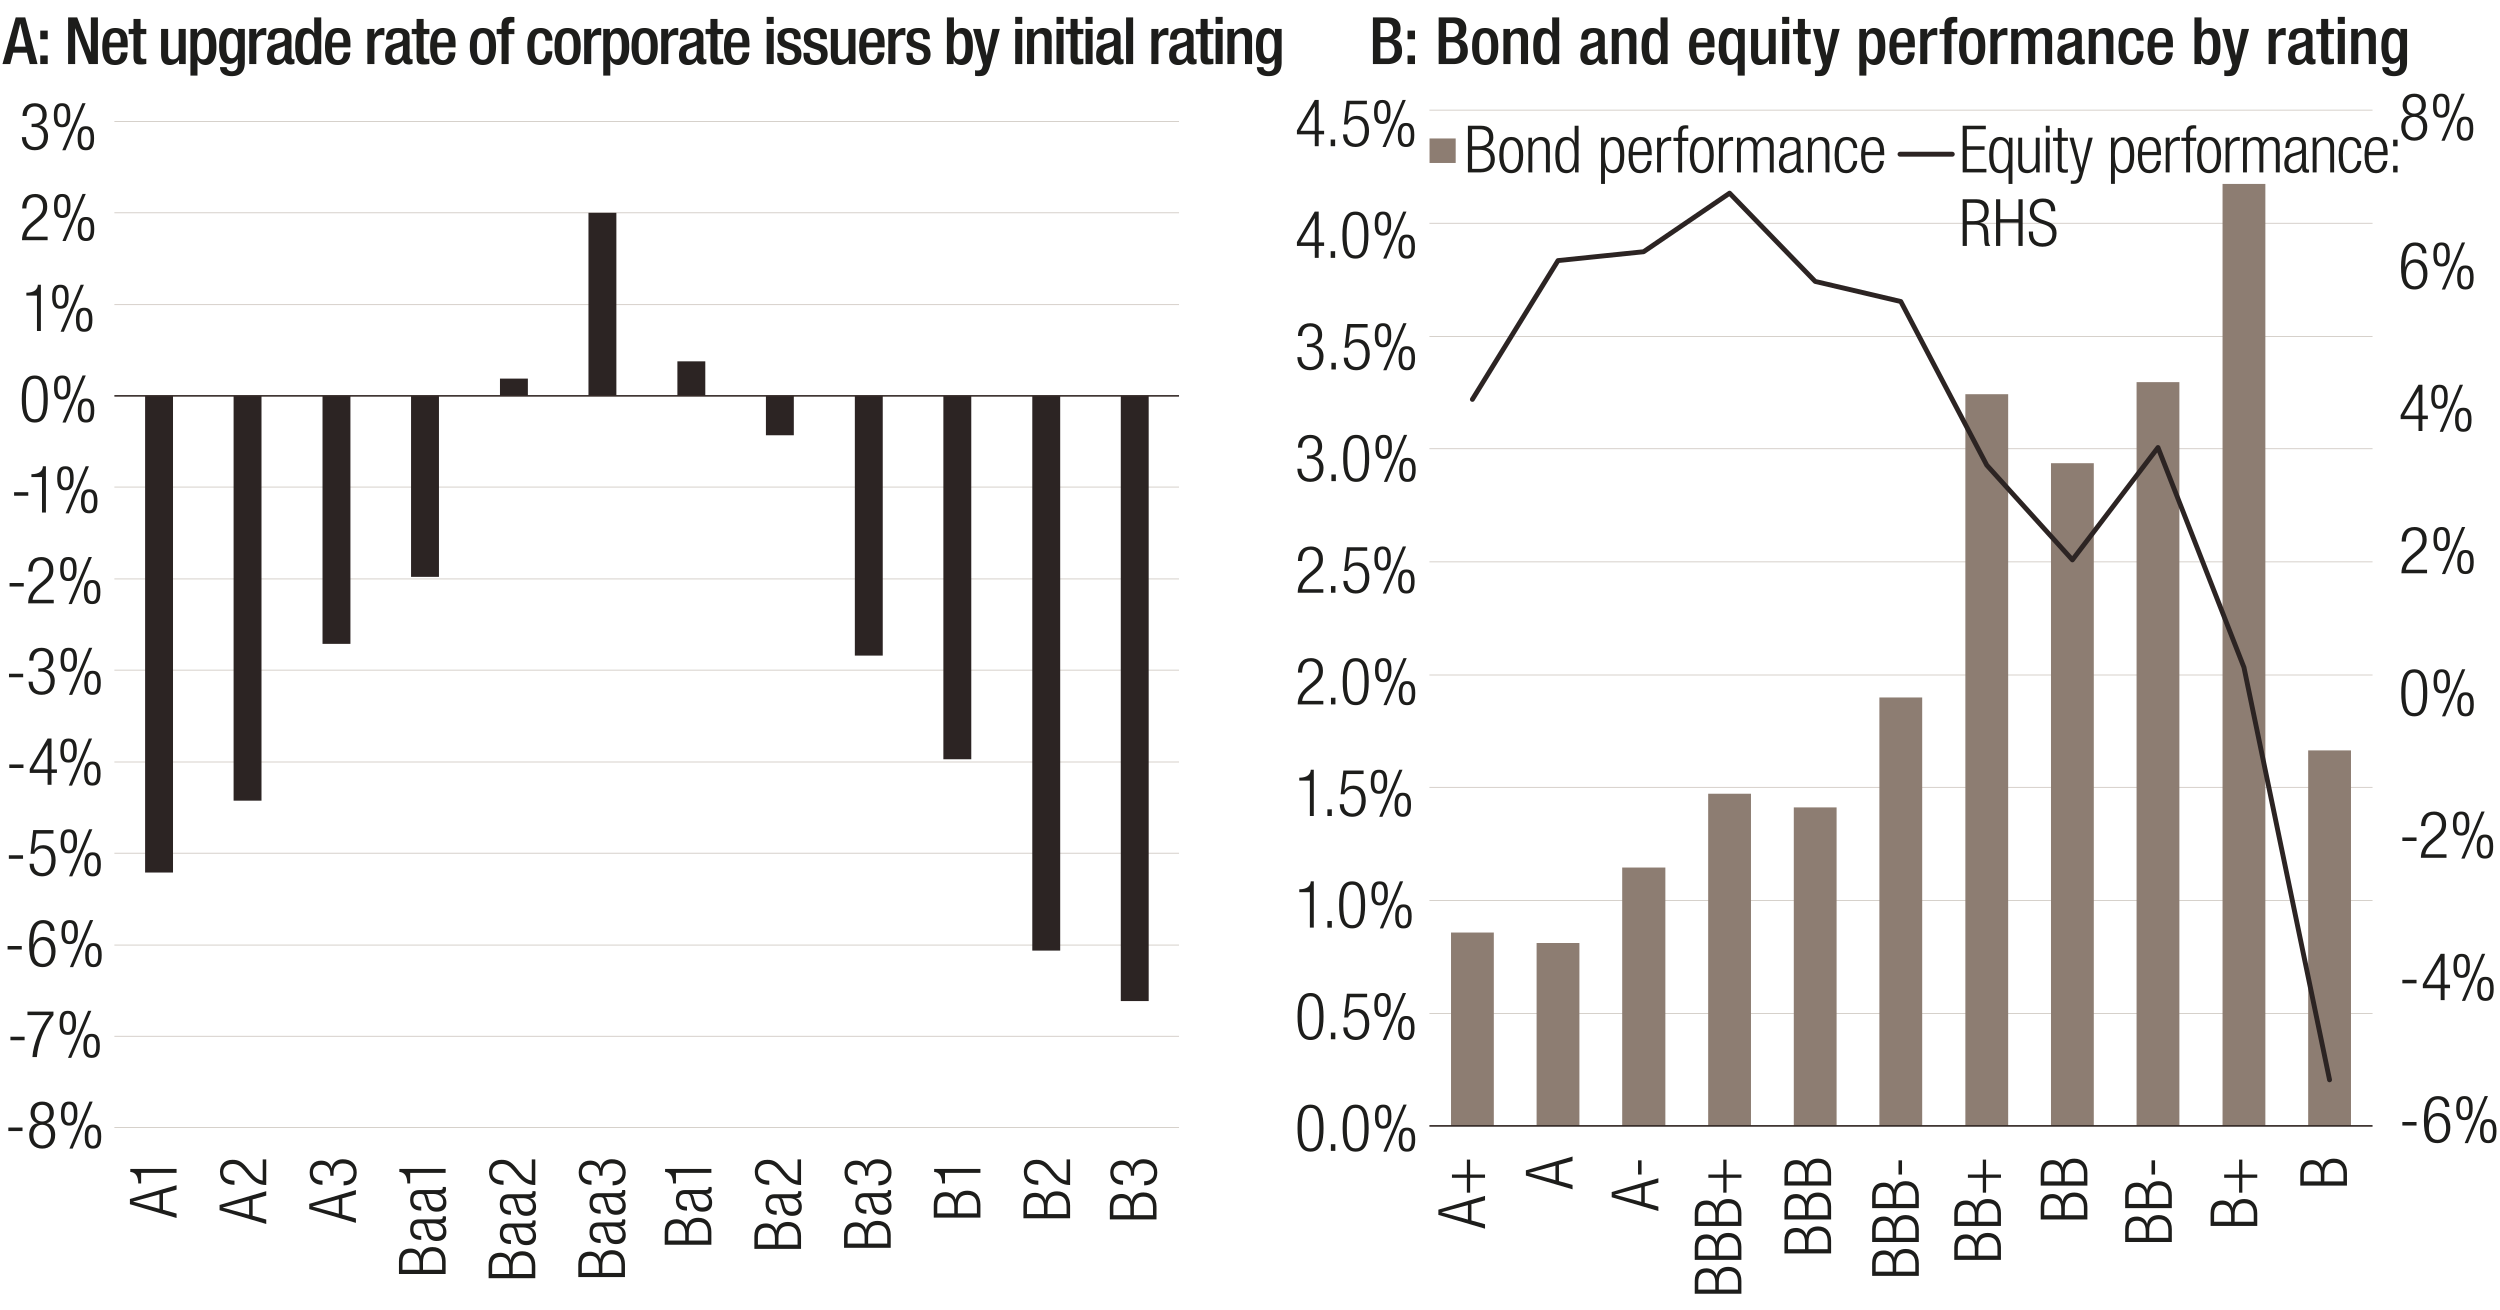 <svg xmlns="http://www.w3.org/2000/svg" id="Formated" viewBox="0 0 765 401"><defs><style>.cls-1{stroke:#2c2423;stroke-linecap:round;stroke-width:1.5px}.cls-1,.cls-2,.cls-3{fill:none;stroke-linejoin:round}.cls-7{stroke-width:0}.cls-2{stroke:#332926;stroke-width:.5px}.cls-7{fill:#1d1d1b}.cls-3{stroke:#ccc5be;stroke-width:.25px}</style></defs><g><path d="M4.81 5.33h2.92l3.76 14.28H9.11l-.88-3.5H4.05l-.92 3.5H.75L4.81 5.33Zm3.04 8.96L6.21 7.25h-.04l-1.7 7.04h3.38ZM12.32 9.37h2.28v2.64h-2.28V9.37Zm0 7.6h2.28v2.64h-2.28v-2.64ZM20.84 5.33h2.78l4.14 10.64h.04V5.33h2.16v14.28h-2.78L23.04 8.69H23v10.92h-2.16V5.33ZM33.46 14.51v.62c0 1.44.18 3.28 1.8 3.28s1.72-1.76 1.72-2.4h2.04c0 2.38-1.44 3.88-3.78 3.88-1.76 0-3.94-.52-3.94-5.5 0-2.82.6-5.82 3.98-5.82 3 0 3.8 1.8 3.8 4.8v1.14h-5.62Zm3.46-1.48v-.58c0-1.36-.44-2.4-1.66-2.4-1.38 0-1.8 1.36-1.8 2.76v.22h3.46ZM39.37 8.85h1.48V5.79h2.16v3.06h1.76v1.6h-1.76v6.42c0 .84.24 1.14.98 1.14.32 0 .58-.02.78-.06v1.6c-.46.12-1.06.18-1.74.18-1.46 0-2.18-.4-2.18-2.6v-6.68h-1.48v-1.6ZM54.79 18.35h-.06c-.54.96-1.56 1.54-2.76 1.54-1.6 0-2.68-.74-2.68-3.52V8.85h2.16v7.72c0 1.2.54 1.6 1.46 1.6s1.76-.6 1.76-1.8V8.85h2.16v10.76h-2.04v-1.26ZM58.27 8.85h2.04v1.32h.04c.44-.96 1.24-1.6 2.42-1.6 2.46 0 3.46 2.1 3.46 5.8 0 4.52-1.84 5.52-3.32 5.52-1.16 0-2.04-.58-2.44-1.54h-.04v4.78h-2.16V8.85Zm3.88 9.32c1.24 0 1.8-.92 1.8-3.9 0-2.44-.32-3.98-1.82-3.98s-1.82 1.52-1.82 3.82c0 2.58.32 4.06 1.84 4.06ZM69.37 20.54c0 .66.6 1.28 1.56 1.28 1.12 0 1.82-.78 1.82-2.02v-1.74h-.04c-.4.94-1.4 1.48-2.44 1.48-2.52 0-3.22-2.48-3.22-5.42 0-2.36.36-5.54 3.42-5.54 1.26 0 2.16.82 2.36 1.6h.04V8.86h2.04V19.1c0 2.62-1.12 4.2-4.02 4.2-3.2 0-3.56-1.88-3.56-2.76h2.04Zm1.53-2.73c1.68 0 1.86-2.12 1.86-3.82s-.22-3.7-1.72-3.7-1.82 1.6-1.82 3.6c0 1.84.08 3.92 1.68 3.92ZM76.27 8.85h2.16v1.68h.04c.48-1.2 1.28-1.96 2.5-1.96.24 0 .38.04.52.08v2.2c-.16-.04-.54-.12-.9-.12-.98 0-2.16.44-2.16 2.44v6.44h-2.16V8.85ZM89.19 17.38c0 .4.24.76.56.76a.9.9 0 0 0 .36-.06v1.4c-.26.12-.64.26-1.06.26-.96 0-1.76-.38-1.82-1.42h-.04c-.58 1.06-1.42 1.58-2.68 1.58-1.72 0-2.8-.96-2.8-3.02 0-2.4 1.04-2.9 2.5-3.38l1.68-.46c.78-.22 1.26-.44 1.26-1.38s-.34-1.6-1.48-1.6c-1.44 0-1.64 1.02-1.64 2.06h-2.04c0-2.28.94-3.54 3.78-3.54 1.9 0 3.42.74 3.42 2.64v6.16Zm-2.04-3.45c-.56.44-1.76.7-2.4 1-.62.3-.88.94-.88 1.74 0 .9.44 1.62 1.34 1.62 1.3 0 1.94-.98 1.94-2.56v-1.8ZM96.26 18.29h-.04c-.28.7-.82 1.6-2.36 1.6-2.52 0-3.52-2.1-3.52-5.8 0-4.78 1.68-5.52 3.32-5.52 1.16 0 2.04.58 2.44 1.54h.04V5.33h2.16v14.28h-2.04v-1.32Zm-1.96-8c-1.24 0-1.68 1-1.68 3.9 0 2.44.32 3.98 1.82 3.98s1.82-1.52 1.82-3.82c0-2.58-.3-4.06-1.96-4.06ZM101.61 14.51v.62c0 1.44.18 3.28 1.8 3.28s1.72-1.76 1.72-2.4h2.04c0 2.38-1.44 3.88-3.78 3.88-1.76 0-3.94-.52-3.94-5.5 0-2.82.6-5.82 3.98-5.82 3 0 3.8 1.8 3.8 4.8v1.14h-5.62Zm3.46-1.48v-.58c0-1.36-.44-2.4-1.66-2.4-1.38 0-1.8 1.36-1.8 2.76v.22h3.46ZM112.41 8.85h2.16v1.68h.04c.48-1.2 1.28-1.96 2.5-1.96.24 0 .38.04.52.08v2.2c-.16-.04-.54-.12-.9-.12-.98 0-2.16.44-2.16 2.44v6.44h-2.16V8.85ZM125.33 17.38c0 .4.24.76.56.76a.9.9 0 0 0 .36-.06v1.4c-.26.12-.64.26-1.06.26-.96 0-1.76-.38-1.82-1.42h-.04c-.58 1.06-1.42 1.58-2.68 1.58-1.72 0-2.8-.96-2.8-3.02 0-2.4 1.04-2.9 2.5-3.38l1.68-.46c.78-.22 1.26-.44 1.26-1.38s-.34-1.6-1.48-1.6c-1.44 0-1.64 1.02-1.64 2.06h-2.04c0-2.28.94-3.54 3.78-3.54 1.9 0 3.42.74 3.42 2.64v6.16Zm-2.04-3.45c-.56.44-1.76.7-2.4 1-.62.3-.88.94-.88 1.74 0 .9.44 1.62 1.34 1.62 1.3 0 1.94-.98 1.94-2.56v-1.8ZM125.99 8.85h1.48V5.79h2.16v3.06h1.76v1.6h-1.76v6.42c0 .84.24 1.14.98 1.14.32 0 .58-.02.78-.06v1.6c-.46.12-1.06.18-1.74.18-1.46 0-2.18-.4-2.18-2.6v-6.68h-1.48v-1.6ZM133.78 14.51v.62c0 1.44.18 3.28 1.8 3.28s1.72-1.76 1.72-2.4h2.04c0 2.38-1.44 3.88-3.78 3.88-1.76 0-3.94-.52-3.94-5.5 0-2.82.6-5.82 3.98-5.82 3 0 3.8 1.8 3.8 4.8v1.14h-5.62Zm3.47-1.48v-.58c0-1.36-.44-2.4-1.66-2.4-1.38 0-1.8 1.36-1.8 2.76v.22h3.46ZM147.77 8.57c3.14 0 4.02 2.32 4.02 5.66s-1.02 5.66-4.02 5.66-4-2.32-4-5.66.88-5.66 4-5.66Zm0 9.72c1.58 0 1.86-1.32 1.86-4.06 0-2.38-.28-4.06-1.86-4.06s-1.84 1.68-1.84 4.06c0 2.74.28 4.06 1.84 4.06ZM153.48 10.45h-1.5v-1.6h1.5v-1c0-2.04.98-2.68 2.74-2.68.46 0 .86.02 1.18.06v1.66h-.6c-.8 0-1.16.3-1.16 1.02v.94h1.76v1.6h-1.76v9.16h-2.16v-9.16ZM169.04 15.69c-.14 2.58-1.02 4.2-3.68 4.2-3.12 0-4-2.32-4-5.66s.88-5.66 4-5.66c3.22-.04 3.7 2.52 3.7 3.86h-2.16c0-1-.28-2.3-1.54-2.26-1.56 0-1.84 1.68-1.84 4.06s.28 4.06 1.84 4.06c1.2.02 1.64-.98 1.64-2.6h2.04ZM173.68 8.57c3.14 0 4.02 2.32 4.02 5.66s-1.02 5.66-4.02 5.66-4-2.32-4-5.66.88-5.66 4-5.66Zm0 9.72c1.58 0 1.86-1.32 1.86-4.06 0-2.38-.28-4.06-1.86-4.06s-1.84 1.68-1.84 4.06c0 2.74.28 4.06 1.84 4.06ZM178.76 8.85h2.16v1.68h.04c.48-1.2 1.28-1.96 2.5-1.96.24 0 .38.04.52.08v2.2c-.16-.04-.54-.12-.9-.12-.98 0-2.16.44-2.16 2.44v6.44h-2.16V8.85ZM184.59 8.85h2.04v1.32h.04c.44-.96 1.24-1.6 2.42-1.6 2.46 0 3.46 2.1 3.46 5.8 0 4.52-1.84 5.52-3.32 5.52-1.16 0-2.04-.58-2.44-1.54h-.04v4.78h-2.16V8.85Zm3.88 9.32c1.24 0 1.8-.92 1.8-3.9 0-2.44-.32-3.98-1.82-3.98s-1.82 1.52-1.82 3.82c0 2.58.32 4.06 1.84 4.06ZM197.25 8.57c3.14 0 4.02 2.32 4.02 5.66s-1.02 5.66-4.02 5.66-4-2.32-4-5.66.88-5.66 4-5.66Zm0 9.72c1.58 0 1.86-1.32 1.86-4.06 0-2.38-.28-4.06-1.86-4.06s-1.84 1.68-1.84 4.06c0 2.74.28 4.06 1.84 4.06ZM202.33 8.85h2.16v1.68h.04c.48-1.2 1.28-1.96 2.5-1.96.24 0 .38.04.52.08v2.2c-.16-.04-.54-.12-.9-.12-.98 0-2.16.44-2.16 2.44v6.44h-2.16V8.85ZM215.24 17.38c0 .4.24.76.56.76a.9.9 0 0 0 .36-.06v1.4c-.26.12-.64.26-1.06.26-.96 0-1.76-.38-1.82-1.42h-.04c-.58 1.06-1.42 1.58-2.68 1.58-1.72 0-2.8-.96-2.8-3.02 0-2.4 1.04-2.9 2.5-3.38l1.68-.46c.78-.22 1.26-.44 1.26-1.38s-.34-1.6-1.48-1.6c-1.44 0-1.64 1.02-1.64 2.06h-2.04c0-2.28.94-3.54 3.78-3.54 1.9 0 3.42.74 3.42 2.64v6.16Zm-2.04-3.45c-.56.44-1.76.7-2.4 1-.62.3-.88.94-.88 1.74 0 .9.44 1.62 1.34 1.62 1.3 0 1.94-.98 1.94-2.56v-1.8ZM215.91 8.85h1.48V5.79h2.16v3.06h1.76v1.6h-1.76v6.42c0 .84.24 1.14.98 1.14.32 0 .58-.02.78-.06v1.6c-.46.12-1.06.18-1.74.18-1.46 0-2.18-.4-2.18-2.6v-6.68h-1.48v-1.6ZM223.7 14.51v.62c0 1.44.18 3.28 1.8 3.28s1.72-1.76 1.72-2.4h2.04c0 2.38-1.44 3.88-3.78 3.88-1.76 0-3.94-.52-3.94-5.5 0-2.82.6-5.82 3.98-5.82 3 0 3.8 1.8 3.8 4.8v1.14h-5.62Zm3.46-1.48v-.58c0-1.36-.44-2.4-1.66-2.4-1.38 0-1.8 1.36-1.8 2.76v.22h3.46ZM234.6 5.17h2.16v2.16h-2.16V5.17Zm0 3.68h2.16v10.76h-2.16V8.85ZM242.96 11.99v-.28c0-.86-.3-1.66-1.42-1.66-.86 0-1.54.4-1.54 1.4 0 .84.38 1.18 1.52 1.58l1.38.48c1.6.54 2.34 1.4 2.34 3.1 0 2.3-1.68 3.28-3.86 3.28-2.72 0-3.54-1.26-3.54-3.34v-.4h1.92v.34c0 1.24.44 1.92 1.68 1.92s1.76-.6 1.76-1.58c0-.8-.42-1.32-1.18-1.58l-1.76-.62c-1.62-.56-2.3-1.38-2.3-3.1 0-2.02 1.46-2.96 3.68-2.96 2.74 0 3.36 1.6 3.36 2.94v.48h-2.04ZM250.98 11.99v-.28c0-.86-.3-1.66-1.42-1.66-.86 0-1.54.4-1.54 1.4 0 .84.38 1.18 1.52 1.58l1.38.48c1.6.54 2.34 1.4 2.34 3.1 0 2.3-1.68 3.28-3.86 3.28-2.72 0-3.54-1.26-3.54-3.34v-.4h1.92v.34c0 1.24.44 1.92 1.68 1.92s1.76-.6 1.76-1.58c0-.8-.42-1.32-1.18-1.58l-1.76-.62c-1.62-.56-2.3-1.38-2.3-3.1 0-2.02 1.46-2.96 3.68-2.96 2.74 0 3.36 1.6 3.36 2.94v.48h-2.04ZM259.73 18.35h-.06c-.54.96-1.56 1.54-2.76 1.54-1.6 0-2.68-.74-2.68-3.52V8.85h2.16v7.72c0 1.2.54 1.6 1.46 1.6s1.76-.6 1.76-1.8V8.85h2.16v10.76h-2.04v-1.26ZM265.07 14.51v.62c0 1.44.18 3.28 1.8 3.28s1.72-1.76 1.72-2.4h2.04c0 2.38-1.44 3.88-3.78 3.88-1.76 0-3.94-.52-3.94-5.5 0-2.82.6-5.82 3.98-5.82 3 0 3.8 1.8 3.8 4.8v1.14h-5.62Zm3.46-1.48v-.58c0-1.36-.44-2.4-1.66-2.4-1.38 0-1.8 1.36-1.8 2.76v.22h3.46ZM271.83 8.85h2.16v1.68h.04c.48-1.2 1.28-1.96 2.5-1.96.24 0 .38.04.52.08v2.2c-.16-.04-.54-.12-.9-.12-.98 0-2.16.44-2.16 2.44v6.44h-2.16V8.85ZM282.47 11.99v-.28c0-.86-.3-1.66-1.42-1.66-.86 0-1.54.4-1.54 1.4 0 .84.38 1.18 1.52 1.58l1.38.48c1.6.54 2.34 1.4 2.34 3.1 0 2.3-1.68 3.28-3.86 3.28-2.72 0-3.54-1.26-3.54-3.34v-.4h1.92v.34c0 1.24.44 1.92 1.68 1.92s1.76-.6 1.76-1.58c0-.8-.42-1.32-1.18-1.58l-1.76-.62c-1.62-.56-2.3-1.38-2.3-3.1 0-2.02 1.46-2.96 3.68-2.96 2.74 0 3.36 1.6 3.36 2.94v.48h-2.04ZM289.75 5.33h2.16v4.78h.04c.4-.96 1.28-1.54 2.44-1.54 1.64 0 3.32.74 3.32 5.52 0 3.7-1 5.8-3.52 5.8-1.54 0-2.08-.9-2.36-1.6h-.04v1.32h-2.04V5.33Zm3.86 12.84c1.5 0 1.82-1.54 1.82-3.98 0-2.9-.44-3.9-1.68-3.9-1.66 0-1.96 1.48-1.96 4.06 0 2.3.34 3.82 1.82 3.82ZM300.07 8.85l1.86 8.08h.04l1.72-8.08h2.26l-2.96 11.16c-.84 2.94-1.54 3.32-3.76 3.28-.28 0-.58-.04-.86-.08v-1.72c.24.04.46.08.7.08.74 0 1.22-.16 1.46-.84l.28-.88-3.06-11h2.32ZM310.65 5.17h2.16v2.16h-2.16V5.17Zm0 3.68h2.16v10.76h-2.16V8.85ZM314.27 8.85h2.04v1.26h.06c.54-.96 1.56-1.54 2.76-1.54 1.64 0 2.68.74 2.68 2.92v8.12h-2.16v-7.38c0-1.4-.42-1.94-1.5-1.94-.88 0-1.72.7-1.72 2.1v7.22h-2.16V8.85ZM323.29 5.17h2.16v2.16h-2.16V5.17Zm0 3.68h2.16v10.76h-2.16V8.85ZM326.11 8.85h1.48V5.79h2.16v3.06h1.76v1.6h-1.76v6.42c0 .84.24 1.14.98 1.14.32 0 .58-.02.78-.06v1.6c-.46.12-1.06.18-1.74.18-1.46 0-2.18-.4-2.18-2.6v-6.68h-1.48v-1.6ZM332.18 5.17h2.16v2.16h-2.16V5.17Zm0 3.68h2.16v10.76h-2.16V8.85ZM342.9 17.38c0 .4.24.76.56.76a.9.9 0 0 0 .36-.06v1.4c-.26.12-.64.26-1.06.26-.96 0-1.76-.38-1.82-1.42h-.04c-.58 1.06-1.42 1.58-2.68 1.58-1.72 0-2.8-.96-2.8-3.02 0-2.4 1.04-2.9 2.5-3.38l1.68-.46c.78-.22 1.26-.44 1.26-1.38s-.34-1.6-1.48-1.6c-1.44 0-1.64 1.02-1.64 2.06h-2.04c0-2.28.94-3.54 3.78-3.54 1.9 0 3.42.74 3.42 2.64v6.16Zm-2.04-3.45c-.56.44-1.76.7-2.4 1-.62.3-.88.94-.88 1.74 0 .9.44 1.62 1.34 1.62 1.3 0 1.94-.98 1.94-2.56v-1.8ZM344.58 5.33h2.16v14.28h-2.16V5.33ZM352.32 8.85h2.16v1.68h.04c.48-1.2 1.28-1.96 2.5-1.96.24 0 .38.04.52.08v2.2c-.16-.04-.54-.12-.9-.12-.98 0-2.16.44-2.16 2.44v6.44h-2.16V8.85ZM365.24 17.38c0 .4.24.76.56.76a.9.9 0 0 0 .36-.06v1.4c-.26.12-.64.26-1.06.26-.96 0-1.76-.38-1.82-1.42h-.04c-.58 1.06-1.42 1.58-2.68 1.58-1.72 0-2.8-.96-2.8-3.02 0-2.4 1.04-2.9 2.5-3.38l1.68-.46c.78-.22 1.26-.44 1.26-1.38s-.34-1.6-1.48-1.6c-1.44 0-1.64 1.02-1.64 2.06h-2.04c0-2.28.94-3.54 3.78-3.54 1.9 0 3.42.74 3.42 2.64v6.16Zm-2.04-3.45c-.56.44-1.76.7-2.4 1-.62.3-.88.94-.88 1.74 0 .9.44 1.62 1.34 1.62 1.3 0 1.94-.98 1.94-2.56v-1.8ZM365.9 8.85h1.48V5.79h2.16v3.06h1.76v1.6h-1.76v6.42c0 .84.24 1.14.98 1.14.32 0 .58-.02.78-.06v1.6c-.46.12-1.06.18-1.74.18-1.46 0-2.18-.4-2.18-2.6v-6.68h-1.48v-1.6ZM371.97 5.17h2.16v2.16h-2.16V5.17Zm0 3.68h2.16v10.76h-2.16V8.85ZM375.59 8.85h2.04v1.26h.06c.54-.96 1.56-1.54 2.76-1.54 1.64 0 2.68.74 2.68 2.92v8.12h-2.16v-7.38c0-1.4-.42-1.94-1.5-1.94-.88 0-1.72.7-1.72 2.1v7.22h-2.16V8.85ZM386.64 20.54c0 .66.6 1.28 1.56 1.28 1.12 0 1.82-.78 1.82-2.02v-1.74h-.04c-.4.94-1.4 1.48-2.44 1.48-2.52 0-3.22-2.48-3.22-5.42 0-2.36.36-5.54 3.42-5.54 1.26 0 2.16.82 2.36 1.6h.04V8.86h2.04V19.1c0 2.62-1.12 4.2-4.02 4.2-3.2 0-3.56-1.88-3.56-2.76h2.04Zm1.52-2.73c1.68 0 1.86-2.12 1.86-3.82s-.22-3.7-1.72-3.7-1.82 1.6-1.82 3.6c0 1.84.08 3.92 1.68 3.92Z" class="cls-7"/></g><g><path d="M420.11 5.33h4.62c2.12 0 3.84.94 3.84 3.46 0 1.74-.68 2.8-2.1 3.24v.04c1.56.28 2.56 1.22 2.56 3.64s-1.72 3.9-4.4 3.9h-4.52V5.33Zm4.08 6.02c1.38 0 2.1-.92 2.1-2.26 0-1.7-1.02-2.04-2.3-2.04h-1.6v4.3h1.8Zm.46 6.55c1.36 0 2.1-.88 2.1-2.52 0-1.54-.92-2.42-2.24-2.42h-2.12v4.94h2.26ZM430.71 9.37h2.28v2.64h-2.28V9.37Zm0 7.6h2.28v2.64h-2.28v-2.64ZM440.23 5.33h4.62c2.12 0 3.84.94 3.84 3.46 0 1.74-.68 2.8-2.1 3.24v.04c1.56.28 2.56 1.22 2.56 3.64s-1.72 3.9-4.4 3.9h-4.52V5.33Zm4.08 6.02c1.38 0 2.1-.92 2.1-2.26 0-1.7-1.02-2.04-2.3-2.04h-1.6v4.3h1.8Zm.46 6.55c1.36 0 2.1-.88 2.1-2.52 0-1.54-.92-2.42-2.24-2.42h-2.12v4.94h2.26ZM454.46 8.57c3.14 0 4.02 2.32 4.02 5.66s-1.02 5.66-4.02 5.66-4-2.32-4-5.66.88-5.66 4-5.66Zm0 9.72c1.58 0 1.86-1.32 1.86-4.06 0-2.38-.28-4.06-1.86-4.06s-1.84 1.68-1.84 4.06c0 2.74.28 4.06 1.84 4.06ZM460.04 8.85h2.04v1.26h.06c.54-.96 1.56-1.54 2.76-1.54 1.64 0 2.68.74 2.68 2.92v8.12h-2.16v-7.38c0-1.4-.42-1.94-1.5-1.94-.88 0-1.72.7-1.72 2.1v7.22h-2.16V8.85ZM475.08 18.29h-.04c-.28.7-.82 1.6-2.36 1.6-2.52 0-3.52-2.1-3.52-5.8 0-4.78 1.68-5.52 3.32-5.52 1.16 0 2.04.58 2.44 1.54h.04V5.33h2.16v14.28h-2.04v-1.32Zm-1.96-8c-1.24 0-1.68 1-1.68 3.9 0 2.44.32 3.98 1.82 3.98s1.82-1.52 1.82-3.82c0-2.58-.3-4.06-1.96-4.06ZM491.06 17.38c0 .4.24.76.56.76a.9.9 0 0 0 .36-.06v1.4c-.26.12-.64.26-1.06.26-.96 0-1.76-.38-1.82-1.42h-.04c-.58 1.06-1.42 1.58-2.68 1.58-1.72 0-2.8-.96-2.8-3.02 0-2.4 1.04-2.9 2.5-3.38l1.68-.46c.78-.22 1.26-.44 1.26-1.38s-.34-1.6-1.48-1.6c-1.44 0-1.64 1.02-1.64 2.06h-2.04c0-2.28.94-3.54 3.78-3.54 1.9 0 3.42.74 3.42 2.64v6.16Zm-2.04-3.45c-.56.44-1.76.7-2.4 1-.62.3-.88.94-.88 1.74 0 .9.44 1.62 1.34 1.62 1.3 0 1.94-.98 1.94-2.56v-1.8ZM493.2 8.85h2.04v1.26h.06c.54-.96 1.56-1.54 2.76-1.54 1.64 0 2.68.74 2.68 2.92v8.12h-2.16v-7.38c0-1.4-.42-1.94-1.5-1.94-.88 0-1.72.7-1.72 2.1v7.22h-2.16V8.85ZM508.24 18.29h-.04c-.28.7-.82 1.6-2.36 1.6-2.52 0-3.52-2.1-3.52-5.8 0-4.78 1.68-5.52 3.32-5.52 1.16 0 2.04.58 2.44 1.54h.04V5.33h2.16v14.28h-2.04v-1.32Zm-1.96-8c-1.24 0-1.68 1-1.68 3.9 0 2.44.32 3.98 1.82 3.98s1.82-1.52 1.82-3.82c0-2.58-.3-4.06-1.96-4.06ZM519.02 14.51v.62c0 1.44.18 3.28 1.8 3.28s1.72-1.76 1.72-2.4h2.04c0 2.38-1.44 3.88-3.78 3.88-1.76 0-3.94-.52-3.94-5.5 0-2.82.6-5.82 3.98-5.82 3 0 3.8 1.8 3.8 4.8v1.14h-5.62Zm3.46-1.48v-.58c0-1.36-.44-2.4-1.66-2.4-1.38 0-1.8 1.36-1.8 2.76v.22h3.46ZM531.73 18.35h-.04c-.4.96-1.28 1.54-2.46 1.54-1.68 0-3.3-1.16-3.3-5.52 0-3.7 1-5.8 3.52-5.8 1.54 0 2.08.9 2.36 1.6h.04V8.85h2.04v14.28h-2.16v-4.78Zm-1.7-8.06c-1.5 0-1.82 1.54-1.82 3.98 0 2.9.58 3.9 1.68 3.9 1.66 0 1.96-1.48 1.96-4.06 0-2.3-.34-3.82-1.82-3.82ZM541.32 18.35h-.06c-.54.96-1.56 1.54-2.76 1.54-1.6 0-2.68-.74-2.68-3.52V8.85h2.16v7.72c0 1.2.54 1.6 1.46 1.6s1.76-.6 1.76-1.8V8.85h2.16v10.76h-2.04v-1.26ZM545.34 5.17h2.16v2.16h-2.16V5.17Zm0 3.68h2.16v10.76h-2.16V8.85ZM548.67 8.85h1.48V5.79h2.16v3.06h1.76v1.6h-1.76v6.42c0 .84.24 1.14.98 1.14.32 0 .58-.02.78-.06v1.6c-.46.12-1.06.18-1.74.18-1.46 0-2.18-.4-2.18-2.6v-6.68h-1.48v-1.6ZM557.07 8.85l1.86 8.08h.04l1.72-8.08h2.26l-2.96 11.16c-.84 2.94-1.54 3.32-3.76 3.28-.28 0-.58-.04-.86-.08v-1.72c.24.04.46.08.7.08.74 0 1.22-.16 1.46-.84l.28-.88-3.06-11h2.32ZM568.95 8.85h2.04v1.32h.04c.44-.96 1.24-1.6 2.42-1.6 2.46 0 3.46 2.1 3.46 5.8 0 4.52-1.84 5.52-3.32 5.52-1.16 0-2.04-.58-2.44-1.54h-.04v4.78h-2.16V8.85Zm3.88 9.32c1.24 0 1.8-.92 1.8-3.9 0-2.44-.32-3.98-1.82-3.98s-1.82 1.52-1.82 3.82c0 2.58.32 4.06 1.84 4.06ZM580.32 14.51v.62c0 1.44.18 3.28 1.8 3.28s1.72-1.76 1.72-2.4h2.04c0 2.38-1.44 3.88-3.78 3.88-1.76 0-3.94-.52-3.94-5.5 0-2.82.6-5.82 3.98-5.82 3 0 3.8 1.8 3.8 4.8v1.14h-5.62Zm3.46-1.48v-.58c0-1.36-.44-2.4-1.66-2.4-1.38 0-1.8 1.36-1.8 2.76v.22h3.46ZM587.59 8.85h2.16v1.68h.04c.48-1.2 1.28-1.96 2.5-1.96.24 0 .38.04.52.08v2.2c-.16-.04-.54-.12-.9-.12-.98 0-2.16.44-2.16 2.44v6.44h-2.16V8.85ZM595 10.45h-1.5v-1.6h1.5v-1c0-2.04.98-2.68 2.74-2.68.46 0 .86.02 1.18.06v1.66h-.6c-.8 0-1.16.3-1.16 1.02v.94h1.76v1.6h-1.76v9.16H595v-9.16ZM603.48 8.57c3.14 0 4.02 2.32 4.02 5.66s-1.02 5.66-4.02 5.66-4-2.32-4-5.66.88-5.66 4-5.66Zm0 9.72c1.58 0 1.86-1.32 1.86-4.06 0-2.38-.28-4.06-1.86-4.06s-1.84 1.68-1.84 4.06c0 2.74.28 4.06 1.84 4.06ZM609.06 8.85h2.16v1.68h.04c.48-1.2 1.28-1.96 2.5-1.96.24 0 .38.04.52.08v2.2c-.16-.04-.54-.12-.9-.12-.98 0-2.16.44-2.16 2.44v6.44h-2.16V8.85ZM615.43 8.85h2.04v1.26h.06c.54-.96 1.56-1.54 2.58-1.54 1.54 0 2.18.74 2.5 1.64.62-1.04 1.42-1.64 2.72-1.64 1.52 0 2.62.78 2.62 2.86v8.18h-2.16v-7.38c0-1.4-.42-1.94-1.3-1.94s-1.72.7-1.72 2.1v7.22h-2.16v-7.38c0-1.4-.42-1.94-1.32-1.94s-1.7.7-1.7 2.1v7.22h-2.16V8.85ZM637.03 17.38c0 .4.24.76.56.76a.9.9 0 0 0 .36-.06v1.4c-.26.12-.64.26-1.06.26-.96 0-1.76-.38-1.82-1.42h-.04c-.58 1.06-1.42 1.58-2.68 1.58-1.72 0-2.8-.96-2.8-3.02 0-2.4 1.04-2.9 2.5-3.38l1.68-.46c.78-.22 1.26-.44 1.26-1.38s-.34-1.6-1.48-1.6c-1.44 0-1.64 1.02-1.64 2.06h-2.04c0-2.28.94-3.54 3.78-3.54 1.9 0 3.42.74 3.42 2.64v6.16Zm-2.04-3.45c-.56.44-1.76.7-2.4 1-.62.3-.88.94-.88 1.74 0 .9.44 1.62 1.34 1.62 1.3 0 1.94-.98 1.94-2.56v-1.8ZM639.16 8.85h2.04v1.26h.06c.54-.96 1.56-1.54 2.76-1.54 1.64 0 2.68.74 2.68 2.92v8.12h-2.16v-7.38c0-1.4-.42-1.94-1.5-1.94-.88 0-1.72.7-1.72 2.1v7.22h-2.16V8.85ZM655.94 15.69c-.14 2.58-1.02 4.2-3.68 4.2-3.12 0-4-2.32-4-5.66s.88-5.66 4-5.66c3.22-.04 3.7 2.52 3.7 3.86h-2.16c0-1-.28-2.3-1.54-2.26-1.56 0-1.84 1.68-1.84 4.06s.28 4.06 1.84 4.06c1.2.02 1.64-.98 1.64-2.6h2.04ZM659.3 14.51v.62c0 1.44.18 3.28 1.8 3.28s1.72-1.76 1.72-2.4h2.04c0 2.38-1.44 3.88-3.78 3.88-1.76 0-3.94-.52-3.94-5.5 0-2.82.6-5.82 3.98-5.82 3 0 3.8 1.8 3.8 4.8v1.14h-5.62Zm3.47-1.48v-.58c0-1.36-.44-2.4-1.66-2.4-1.38 0-1.8 1.36-1.8 2.76v.22h3.46ZM671.5 5.33h2.16v4.78h.04c.4-.96 1.28-1.54 2.44-1.54 1.64 0 3.32.74 3.32 5.52 0 3.7-1 5.8-3.52 5.8-1.54 0-2.08-.9-2.36-1.6h-.04v1.32h-2.04V5.33Zm3.87 12.84c1.5 0 1.82-1.54 1.82-3.98 0-2.9-.44-3.9-1.68-3.9-1.66 0-1.96 1.48-1.96 4.06 0 2.3.34 3.82 1.82 3.82ZM682.33 8.85l1.86 8.08h.04l1.72-8.08h2.26l-2.96 11.16c-.84 2.94-1.54 3.32-3.76 3.28-.28 0-.58-.04-.86-.08v-1.72c.24.04.46.08.7.08.74 0 1.22-.16 1.46-.84l.28-.88-3.06-11h2.32ZM694.21 8.85h2.16v1.68h.04c.48-1.2 1.28-1.96 2.5-1.96.24 0 .38.04.52.08v2.2c-.16-.04-.54-.12-.9-.12-.98 0-2.16.44-2.16 2.44v6.44h-2.16V8.85ZM707.63 17.38c0 .4.24.76.56.76a.9.9 0 0 0 .36-.06v1.4c-.26.12-.64.26-1.06.26-.96 0-1.76-.38-1.82-1.42h-.04c-.58 1.06-1.42 1.58-2.68 1.58-1.72 0-2.8-.96-2.8-3.02 0-2.4 1.04-2.9 2.5-3.38l1.68-.46c.78-.22 1.26-.44 1.26-1.38s-.34-1.6-1.48-1.6c-1.44 0-1.64 1.02-1.64 2.06h-2.04c0-2.28.94-3.54 3.78-3.54 1.9 0 3.42.74 3.42 2.64v6.16Zm-2.05-3.45c-.56.44-1.76.7-2.4 1-.62.3-.88.94-.88 1.74 0 .9.44 1.62 1.34 1.62 1.3 0 1.94-.98 1.94-2.56v-1.8ZM708.79 8.85h1.48V5.79h2.16v3.06h1.76v1.6h-1.76v6.42c0 .84.24 1.14.98 1.14.32 0 .58-.02.78-.06v1.6c-.46.12-1.06.18-1.74.18-1.46 0-2.18-.4-2.18-2.6v-6.68h-1.48v-1.6ZM715.36 5.17h2.16v2.16h-2.16V5.17Zm0 3.68h2.16v10.76h-2.16V8.85ZM719.47 8.85h2.04v1.26h.06c.54-.96 1.56-1.54 2.76-1.54 1.64 0 2.68.74 2.68 2.92v8.12h-2.16v-7.38c0-1.4-.42-1.94-1.5-1.94-.88 0-1.72.7-1.72 2.1v7.22h-2.16V8.85ZM731.02 20.54c0 .66.6 1.28 1.56 1.28 1.12 0 1.82-.78 1.82-2.02v-1.74h-.04c-.4.94-1.4 1.48-2.44 1.48-2.52 0-3.22-2.48-3.22-5.42 0-2.36.36-5.54 3.42-5.54 1.26 0 2.16.82 2.36 1.6h.04V8.86h2.04V19.1c0 2.62-1.12 4.2-4.02 4.2-3.2 0-3.56-1.88-3.56-2.76h2.04Zm1.52-2.73c1.68 0 1.86-2.12 1.86-3.82s-.22-3.7-1.72-3.7-1.82 1.6-1.82 3.6c0 1.84.08 3.92 1.68 3.92Z" class="cls-7"/></g><path d="M35 345h325.78M35 317.1h325.78M35 289.19h325.78M35 261.08h325.78M35 233.17h325.78M35 205.06h325.78M35 177.15h325.78M35 149.04h325.78M35 93.23h325.78M35 65.12h325.78M35 37.21h325.78" class="cls-3"/><path fill="#2c2423" stroke-width="0" d="M44.4 267h8.54V121.13H44.4v145.86Zm27.08-21.99h8.54V121.13h-8.54v123.88Zm27.21-47.99h8.54v-75.89h-8.54v75.89Zm27.09-20.5h8.54v-55.38h-8.54v55.38Zm27.21-60.67h8.54v5.28h-8.54v-5.28Zm27.08-50.73h8.54v56.02h-8.54V65.12Zm27.21 45.45h8.54v10.57h-8.54v-10.57Zm27.09 22.61h8.54v-12.05h-8.54v12.05Zm27.21 67.44h8.54v-79.48h-8.54v79.48Zm27.09 31.71h8.54V121.14h-8.54v111.19Zm27.21 58.55h8.54V121.13h-8.54v169.75Zm27.08 15.44h8.54V121.13h-8.54v185.18Z"/><path d="M35 121.13h325.78" class="cls-2"/><g><path d="M6.89 345.02v1.08H2.55v-1.08h4.34ZM11.49 343.74v-.04c-1.4-.36-2.14-1.78-2.14-3.12 0-2.32 1.5-3.5 3.56-3.5s3.56 1.18 3.56 3.5c0 1.34-.72 2.76-2.14 3.12v.04c1.74.18 2.56 1.84 2.56 3.5 0 2.68-1.6 4.24-3.98 4.24s-3.98-1.56-3.98-4.24c0-1.66.82-3.32 2.56-3.5Zm1.42 6.75c1.8 0 2.7-1.44 2.7-3.14s-.9-3.16-2.7-3.16-2.7 1.44-2.7 3.16.9 3.14 2.7 3.14Zm0-7.31c1.54 0 2.28-1.04 2.28-2.54s-.74-2.56-2.28-2.56-2.28 1.04-2.28 2.56.76 2.54 2.28 2.54ZM21.17 337.08c1.6 0 2.52.78 2.52 3.68s-.92 3.68-2.52 3.68-2.52-.78-2.52-3.68.92-3.68 2.52-3.68Zm0 6.48c.86 0 1.44-.66 1.44-2.8s-.58-2.8-1.44-2.8-1.44.68-1.44 2.8.6 2.8 1.44 2.8Zm6.2-6.48h1l-6.14 14.4h-1l6.14-14.4Zm1.08 7.04c1.6 0 2.52.78 2.52 3.68s-.92 3.68-2.52 3.68-2.52-.78-2.52-3.68.92-3.68 2.52-3.68Zm0 6.49c.86 0 1.44-.66 1.44-2.8s-.58-2.8-1.44-2.8-1.44.68-1.44 2.8.6 2.8 1.44 2.8Z" class="cls-7"/></g><g><path d="M7.53 317.25v1.08H3.19v-1.08h4.34ZM8.4 309.55h7.96v1.08c-3.04 3.74-4.78 9-5.08 12.84H9.92c.22-3.9 2.44-9.46 5.24-12.84H8.4v-1.08ZM20.75 309.31c1.6 0 2.52.78 2.52 3.68s-.92 3.68-2.52 3.68-2.52-.78-2.52-3.68.92-3.68 2.52-3.68Zm0 6.48c.86 0 1.44-.66 1.44-2.8s-.58-2.8-1.44-2.8-1.44.68-1.44 2.8.6 2.8 1.44 2.8Zm6.2-6.48h1l-6.14 14.4h-1l6.14-14.4Zm1.08 7.04c1.6 0 2.52.78 2.52 3.68s-.92 3.68-2.52 3.68-2.52-.78-2.52-3.68.92-3.68 2.52-3.68Zm0 6.48c.86 0 1.44-.66 1.44-2.8s-.58-2.8-1.44-2.8-1.44.68-1.44 2.8.6 2.8 1.44 2.8Z" class="cls-7"/></g><g><path d="M6.66 289.48v1.08H2.32v-1.08h4.34ZM15.42 284.86c-.06-1.38-.84-2.32-2.24-2.32-1.96 0-2.92 1.76-2.98 6.44l.04.04c.46-1.46 1.54-2.32 3.04-2.32 2.46 0 3.72 1.8 3.72 4.4s-1.22 4.84-3.94 4.84c-3.2 0-4.14-2.36-4.14-6.82s.92-7.58 4.32-7.58c2.24 0 3.42 1.38 3.46 3.32h-1.28Zm-2.34 10.08c1.96 0 2.64-1.8 2.64-3.62s-.68-3.62-2.64-3.62-2.64 1.8-2.64 3.62.7 3.62 2.64 3.62ZM21.32 281.54c1.6 0 2.52.78 2.52 3.68s-.92 3.68-2.52 3.68-2.52-.78-2.52-3.68.92-3.68 2.52-3.68Zm0 6.48c.86 0 1.44-.66 1.44-2.8s-.58-2.8-1.44-2.8-1.44.68-1.44 2.8.6 2.8 1.44 2.8Zm6.2-6.48h1l-6.14 14.4h-1l6.14-14.4Zm1.08 7.04c1.6 0 2.52.78 2.52 3.68s-.92 3.68-2.52 3.68-2.52-.78-2.52-3.68.92-3.68 2.52-3.68Zm0 6.48c.86 0 1.44-.66 1.44-2.8s-.58-2.8-1.44-2.8-1.44.68-1.44 2.8.6 2.8 1.44 2.8Z" class="cls-7"/></g><g><path d="M7.05 261.71v1.08H2.71v-1.08h4.34ZM16.36 254v1.08h-5.24l-.62 4.94.04.04c.54-1.04 1.7-1.44 2.74-1.44 2.18 0 3.74 1.54 3.74 4.68 0 2.84-1.42 4.86-4.2 4.86-2.2 0-3.76-1.38-3.76-3.86h1.28c0 1.6.92 2.86 2.62 2.86s2.78-1.4 2.78-4.06c0-1.96-.86-3.48-2.76-3.48-1.06 0-2.04.5-2.44 1.64h-1.2l.82-7.26h6.2ZM21.06 253.76c1.6 0 2.52.78 2.52 3.68s-.92 3.68-2.52 3.68-2.52-.78-2.52-3.68.92-3.68 2.52-3.68Zm0 6.49c.86 0 1.44-.66 1.44-2.8s-.58-2.8-1.44-2.8-1.44.68-1.44 2.8.6 2.8 1.44 2.8Zm6.2-6.49h1l-6.14 14.4h-1l6.14-14.4Zm1.08 7.05c1.6 0 2.52.78 2.52 3.68s-.92 3.68-2.52 3.68-2.52-.78-2.52-3.68.92-3.68 2.52-3.68Zm0 6.48c.86 0 1.44-.66 1.44-2.8s-.58-2.8-1.44-2.8-1.44.68-1.44 2.8.6 2.8 1.44 2.8Z" class="cls-7"/></g><g><path d="M7.18 233.93v1.08H2.84v-1.08h4.34ZM14.56 236.51H9.1v-1.2l5.46-9.32h1.2v9.44h1.66v1.08h-1.66v3.64h-1.2v-3.64Zm0-1.08v-7.4h-.04l-4.34 7.4h4.38ZM20.98 225.99c1.6 0 2.52.78 2.52 3.68s-.92 3.68-2.52 3.68-2.52-.78-2.52-3.68.92-3.68 2.52-3.68Zm0 6.48c.86 0 1.44-.66 1.44-2.8s-.58-2.8-1.44-2.8-1.44.68-1.44 2.8.6 2.8 1.44 2.8Zm6.2-6.48h1l-6.14 14.4h-1l6.14-14.4Zm1.08 7.04c1.6 0 2.52.78 2.52 3.68s-.92 3.68-2.52 3.68-2.52-.78-2.52-3.68.92-3.68 2.52-3.68Zm0 6.48c.86 0 1.44-.66 1.44-2.8s-.58-2.8-1.44-2.8-1.44.68-1.44 2.8.6 2.8 1.44 2.8Z" class="cls-7"/></g><g><path d="M7.09 206.16v1.08H2.75v-1.08h4.34ZM11.72 204.52h.66c1.7 0 2.68-.96 2.68-2.64s-.8-2.66-2.34-2.66c-1.42 0-2.48.92-2.5 2.92H8.94c0-2.36 1.28-3.92 3.78-3.92 2.18 0 3.62 1.32 3.62 3.5 0 1.56-.74 2.82-2.28 3.2v.04c1.68.24 2.7 1.62 2.7 3.36 0 2.56-1.4 4.3-4.06 4.3-2.44 0-3.86-1.38-3.96-4.02h1.28c0 1.66.86 3.02 2.68 3.02 1.44 0 2.78-.88 2.78-3.26 0-1.84-1.1-2.84-2.82-2.84h-.94v-1ZM21.04 198.22c1.6 0 2.52.78 2.52 3.68s-.92 3.68-2.52 3.68-2.52-.78-2.52-3.68.92-3.68 2.52-3.68Zm0 6.48c.86 0 1.44-.66 1.44-2.8s-.58-2.8-1.44-2.8-1.44.68-1.44 2.8.6 2.8 1.44 2.8Zm6.2-6.48h1l-6.14 14.4h-1l6.14-14.4Zm1.08 7.04c1.6 0 2.52.78 2.52 3.68s-.92 3.68-2.52 3.68-2.52-.78-2.52-3.68.92-3.68 2.52-3.68Zm0 6.48c.86 0 1.44-.66 1.44-2.8s-.58-2.8-1.44-2.8-1.44.68-1.44 2.8.6 2.8 1.44 2.8Z" class="cls-7"/></g><g><path d="M7.27 178.39v1.08H2.93v-1.08h4.34ZM8.67 174.89c.04-2.74 1.34-4.44 4-4.44 1.92 0 3.66 1.14 3.66 3.84 0 1.72-.52 2.86-2.34 4.36l-1.54 1.26c-1.48 1.22-2.26 2.14-2.48 3.62h6.48v1.08H8.61c0-2.34 1.06-3.86 2.96-5.46l1.52-1.28c1.42-1.2 1.96-2.16 1.96-3.52 0-1.88-1.04-2.9-2.5-2.9-1.62 0-2.52 1.08-2.6 3.44H8.67ZM20.92 170.44c1.6 0 2.52.78 2.52 3.68s-.92 3.68-2.52 3.68-2.52-.78-2.52-3.68.92-3.68 2.52-3.68Zm0 6.49c.86 0 1.44-.66 1.44-2.8s-.58-2.8-1.44-2.8-1.44.68-1.44 2.8.6 2.8 1.44 2.8Zm6.2-6.49h1l-6.14 14.4h-1l6.14-14.4Zm1.08 7.05c1.6 0 2.52.78 2.52 3.68s-.92 3.68-2.52 3.68-2.52-.78-2.52-3.68.92-3.68 2.52-3.68Zm0 6.48c.86 0 1.44-.66 1.44-2.8s-.58-2.8-1.44-2.8-1.44.68-1.44 2.8.6 2.8 1.44 2.8Z" class="cls-7"/></g><g><path d="M8.65 150.61v1.08H4.31v-1.08h4.34ZM12.85 145.99H9.61v-.88c2.38-.02 3.44-.96 3.52-2.44h.92v14.16h-1.2v-10.84ZM20.02 142.67c1.6 0 2.52.78 2.52 3.68s-.92 3.68-2.52 3.68-2.52-.78-2.52-3.68.92-3.68 2.52-3.68Zm0 6.48c.86 0 1.44-.66 1.44-2.8s-.58-2.8-1.44-2.8-1.44.68-1.44 2.8.6 2.8 1.44 2.8Zm6.2-6.48h1l-6.14 14.4h-1l6.14-14.4Zm1.08 7.04c1.6 0 2.52.78 2.52 3.68s-.92 3.68-2.52 3.68-2.52-.78-2.52-3.68.92-3.68 2.52-3.68Zm0 6.48c.86 0 1.44-.66 1.44-2.8s-.58-2.8-1.44-2.8-1.44.68-1.44 2.8.6 2.8 1.44 2.8Z" class="cls-7"/></g><g><path d="M10.64 114.9c3.22 0 3.98 3.02 3.98 7.2s-.76 7.2-3.98 7.2-3.98-3.02-3.98-7.2.76-7.2 3.98-7.2Zm0 13.4c1.94 0 2.7-1.66 2.7-6.2s-.76-6.2-2.7-6.2-2.7 1.66-2.7 6.2.76 6.2 2.7 6.2ZM19.05 114.9c1.6 0 2.52.78 2.52 3.68s-.92 3.68-2.52 3.68-2.52-.78-2.52-3.68.92-3.68 2.52-3.68Zm0 6.48c.86 0 1.44-.66 1.44-2.8s-.58-2.8-1.44-2.8-1.44.68-1.44 2.8.6 2.8 1.44 2.8Zm6.2-6.48h1l-6.14 14.4h-1l6.14-14.4Zm1.08 7.04c1.6 0 2.52.78 2.52 3.68s-.92 3.68-2.52 3.68-2.52-.78-2.52-3.68.92-3.68 2.52-3.68Zm0 6.48c.86 0 1.44-.66 1.44-2.8s-.58-2.8-1.44-2.8-1.44.68-1.44 2.8.6 2.8 1.44 2.8Z" class="cls-7"/></g><g><path d="M11.31 90.45H8.07v-.88c2.38-.02 3.44-.96 3.52-2.44h.92v14.16h-1.2V90.45ZM18.48 87.12c1.6 0 2.52.78 2.52 3.68s-.92 3.68-2.52 3.68-2.52-.78-2.52-3.68.92-3.68 2.52-3.68Zm0 6.49c.86 0 1.44-.66 1.44-2.8s-.58-2.8-1.44-2.8-1.44.68-1.44 2.8.6 2.8 1.44 2.8Zm6.2-6.49h1l-6.14 14.4h-1l6.14-14.4Zm1.08 7.05c1.6 0 2.52.78 2.52 3.68s-.92 3.68-2.52 3.68-2.52-.78-2.52-3.68.92-3.68 2.52-3.68Zm0 6.48c.86 0 1.44-.66 1.44-2.8s-.58-2.8-1.44-2.8-1.44.68-1.44 2.8.6 2.8 1.44 2.8Z" class="cls-7"/></g><g><path d="M6.79 63.79c.04-2.74 1.34-4.44 4-4.44 1.92 0 3.66 1.14 3.66 3.84 0 1.72-.52 2.86-2.34 4.36l-1.54 1.26c-1.48 1.22-2.26 2.14-2.48 3.62h6.48v1.08H6.73c0-2.34 1.06-3.86 2.96-5.46l1.52-1.28c1.42-1.2 1.96-2.16 1.96-3.52 0-1.88-1.04-2.9-2.5-2.9-1.62 0-2.52 1.08-2.6 3.44H6.79ZM19.04 59.35c1.6 0 2.52.78 2.52 3.68s-.92 3.68-2.52 3.68-2.52-.78-2.52-3.68.92-3.68 2.52-3.68Zm0 6.48c.86 0 1.44-.66 1.44-2.8s-.58-2.8-1.44-2.8-1.44.68-1.44 2.8.6 2.8 1.44 2.8Zm6.2-6.48h1l-6.14 14.4h-1l6.14-14.4Zm1.08 7.04c1.6 0 2.52.78 2.52 3.68s-.92 3.68-2.52 3.68-2.52-.78-2.52-3.68.92-3.68 2.52-3.68Zm0 6.48c.86 0 1.44-.66 1.44-2.8s-.58-2.8-1.44-2.8-1.44.68-1.44 2.8.6 2.8 1.44 2.8Z" class="cls-7"/></g><g><path d="M9.67 37.88h.66c1.7 0 2.68-.96 2.68-2.64s-.8-2.66-2.34-2.66c-1.42 0-2.48.92-2.5 2.92H6.89c0-2.36 1.28-3.92 3.78-3.92 2.18 0 3.62 1.32 3.62 3.5 0 1.56-.74 2.82-2.28 3.2v.04c1.68.24 2.7 1.62 2.7 3.36 0 2.56-1.4 4.3-4.06 4.3-2.44 0-3.86-1.38-3.96-4.02h1.28c0 1.66.86 3.02 2.68 3.02 1.44 0 2.78-.88 2.78-3.26 0-1.84-1.1-2.84-2.82-2.84h-.94v-1ZM18.99 31.58c1.6 0 2.52.78 2.52 3.68s-.92 3.68-2.52 3.68-2.52-.78-2.52-3.68.92-3.68 2.52-3.68Zm0 6.48c.86 0 1.44-.66 1.44-2.8s-.58-2.8-1.44-2.8-1.44.68-1.44 2.8.6 2.8 1.44 2.8Zm6.2-6.48h1l-6.14 14.4h-1l6.14-14.4Zm1.08 7.04c1.6 0 2.52.78 2.52 3.68s-.92 3.68-2.52 3.68-2.52-.78-2.52-3.68.92-3.68 2.52-3.68Zm0 6.48c.86 0 1.44-.66 1.44-2.8s-.58-2.8-1.44-2.8-1.44.68-1.44 2.8.6 2.8 1.44 2.8Z" class="cls-7"/></g><g><path d="M39.75 368.49v-1.6l14.28-4.22v1.36l-4.16 1.16v5l4.16 1.16v1.36l-14.28-4.22Zm9.04-3.02-8.04 2.2v.04l8.04 2.2v-4.44ZM43.19 358.9v3.24h-.88c-.02-2.38-.96-3.44-2.44-3.52v-.92h14.16v1.2H43.19Z" class="cls-7"/></g><g><path d="M67.19 370.32v-1.6l14.28-4.22v1.36l-4.16 1.16v5l4.16 1.16v1.36l-14.28-4.22Zm9.04-3.02-8.04 2.2v.04l8.04 2.2v-4.44ZM71.75 362.56c-2.74-.04-4.44-1.34-4.44-4 0-1.92 1.14-3.66 3.84-3.66 1.72 0 2.86.52 4.36 2.34l1.26 1.54c1.22 1.48 2.14 2.26 3.62 2.48v-6.48h1.08v7.84c-2.34 0-3.86-1.06-5.46-2.96l-1.28-1.52c-1.2-1.42-2.16-1.96-3.52-1.96-1.88 0-2.9 1.04-2.9 2.5 0 1.62 1.08 2.52 3.44 2.6v1.28Z" class="cls-7"/></g><g><path d="M94.63 369.98v-1.6l14.28-4.22v1.36l-4.16 1.16v5l4.16 1.16v1.36l-14.28-4.22Zm9.05-3.02-8.04 2.2v.04l8.04 2.2v-4.44ZM101.06 359.77v-.66c0-1.7-.96-2.68-2.64-2.68s-2.66.8-2.66 2.34c0 1.42.92 2.48 2.92 2.5v1.28c-2.36 0-3.92-1.28-3.92-3.78 0-2.18 1.32-3.62 3.5-3.62 1.56 0 2.82.74 3.2 2.28h.04c.24-1.68 1.62-2.7 3.36-2.7 2.56 0 4.3 1.4 4.3 4.06 0 2.44-1.38 3.86-4.02 3.96v-1.28c1.66 0 3.02-.86 3.02-2.68 0-1.44-.88-2.78-3.26-2.78-1.84 0-2.84 1.1-2.84 2.82v.94h-1Z" class="cls-7"/></g><g><path d="M122.08 389.84v-3.94c0-2.76 1.46-3.84 3.58-3.84 1.4 0 2.74.76 3.1 2.2h.04c.34-1.76 1.7-2.66 3.56-2.66 2.5 0 4 1.62 4 4.32v3.92h-14.28Zm6.28-1.28v-2.02c0-2.2-.94-3.2-2.6-3.2-1.9 0-2.6.98-2.6 2.98v2.24h5.2Zm6.92 0v-2.38c0-2.22-1-3.3-2.92-3.3s-2.92 1.08-2.92 3.3v2.38h5.84ZM128.9 379.41c-2.18 0-3.4-1.04-3.4-3.28s1.14-3 2.82-3h6.28c.6 0 .88-.2.88-.62v-.34h.88c.08.22.12.4.12.56 0 .94-.22 1.54-1.32 1.54h-.36v.04c1.4.48 1.8 1.56 1.8 2.74 0 1.86-1.16 2.7-3 2.7-1.4 0-2.52-.64-2.94-2.14l-.64-2.26c-.24-.84-.44-1.02-1.68-1.02-1.36 0-1.84.76-1.84 1.84 0 1.42.86 2.04 2.4 2.04v1.2Zm1.46-5.08v.04c.36.12.58.8.7 1.28l.26 1c.32 1.2.94 1.82 2.2 1.82s2.08-.64 2.08-1.68c0-1.46-1.1-2.46-3-2.46h-2.24ZM128.9 370.44c-2.18 0-3.4-1.04-3.4-3.28s1.14-3 2.82-3h6.28c.6 0 .88-.2.88-.62v-.34h.88c.08.22.12.4.12.56 0 .94-.22 1.54-1.32 1.54h-.36v.04c1.4.48 1.8 1.56 1.8 2.74 0 1.86-1.16 2.7-3 2.7-1.4 0-2.52-.64-2.94-2.14l-.64-2.26c-.24-.84-.44-1.02-1.68-1.02-1.36 0-1.84.76-1.84 1.84 0 1.42.86 2.04 2.4 2.04v1.2Zm1.46-5.08v.04c.36.12.58.8.7 1.28l.26 1c.32 1.2.94 1.82 2.2 1.82s2.08-.64 2.08-1.68c0-1.46-1.1-2.46-3-2.46h-2.24ZM125.52 358.9v3.24h-.88c-.02-2.38-.96-3.44-2.44-3.52v-.92h14.16v1.2h-10.84Z" class="cls-7"/></g><g><path d="M149.52 391.12v-3.94c0-2.76 1.46-3.84 3.58-3.84 1.4 0 2.74.76 3.1 2.2h.04c.34-1.76 1.7-2.66 3.56-2.66 2.5 0 4 1.62 4 4.32v3.92h-14.28Zm6.28-1.28v-2.02c0-2.2-.94-3.2-2.6-3.2-1.9 0-2.6.98-2.6 2.98v2.24h5.2Zm6.92 0v-2.38c0-2.22-1-3.3-2.92-3.3s-2.92 1.08-2.92 3.3v2.38h5.84ZM156.34 380.68c-2.18 0-3.4-1.04-3.4-3.28s1.14-3 2.82-3h6.28c.6 0 .88-.2.88-.62v-.34h.88c.08.22.12.4.12.56 0 .94-.22 1.54-1.32 1.54h-.36v.04c1.4.48 1.8 1.56 1.8 2.74 0 1.86-1.16 2.7-3 2.7-1.4 0-2.52-.64-2.94-2.14l-.64-2.26c-.24-.84-.44-1.02-1.68-1.02-1.36 0-1.84.76-1.84 1.84 0 1.42.86 2.04 2.4 2.04v1.2Zm1.46-5.08v.04c.36.12.58.8.7 1.28l.26 1c.32 1.2.94 1.82 2.2 1.82s2.08-.64 2.08-1.68c0-1.46-1.1-2.46-3-2.46h-2.24ZM156.34 371.72c-2.18 0-3.4-1.04-3.4-3.28s1.14-3 2.82-3h6.28c.6 0 .88-.2.88-.62v-.34h.88c.08.22.12.4.12.56 0 .94-.22 1.54-1.32 1.54h-.36v.04c1.4.48 1.8 1.56 1.8 2.74 0 1.86-1.16 2.7-3 2.7-1.4 0-2.52-.64-2.94-2.14l-.64-2.26c-.24-.84-.44-1.02-1.68-1.02-1.36 0-1.84.76-1.84 1.84 0 1.42.86 2.04 2.4 2.04v1.2Zm1.46-5.08v.04c.36.12.58.8.7 1.28l.26 1c.32 1.2.94 1.82 2.2 1.82s2.08-.64 2.08-1.68c0-1.46-1.1-2.46-3-2.46h-2.24ZM154.08 362.56c-2.74-.04-4.44-1.34-4.44-4 0-1.92 1.14-3.66 3.84-3.66 1.72 0 2.86.52 4.36 2.34l1.26 1.54c1.22 1.48 2.14 2.26 3.62 2.48v-6.48h1.08v7.84c-2.34 0-3.86-1.06-5.46-2.96l-1.28-1.52c-1.2-1.42-2.16-1.96-3.52-1.96-1.88 0-2.9 1.04-2.9 2.5 0 1.62 1.08 2.52 3.44 2.6v1.28Z" class="cls-7"/></g><g><path d="M176.96 390.79v-3.94c0-2.76 1.46-3.84 3.58-3.84 1.4 0 2.74.76 3.1 2.2h.04c.34-1.76 1.7-2.66 3.56-2.66 2.5 0 4 1.62 4 4.32v3.92h-14.28Zm6.28-1.28v-2.02c0-2.2-.94-3.2-2.6-3.2-1.9 0-2.6.98-2.6 2.98v2.24h5.2Zm6.92 0v-2.38c0-2.22-1-3.3-2.92-3.3s-2.92 1.08-2.92 3.3v2.38h5.84ZM183.78 380.36c-2.18 0-3.4-1.04-3.4-3.28s1.14-3 2.82-3h6.28c.6 0 .88-.2.88-.62v-.34h.88c.08.22.12.4.12.56 0 .94-.22 1.54-1.32 1.54h-.36v.04c1.4.48 1.8 1.56 1.8 2.74 0 1.86-1.16 2.7-3 2.7-1.4 0-2.52-.64-2.94-2.14l-.64-2.26c-.24-.84-.44-1.02-1.68-1.02-1.36 0-1.84.76-1.84 1.84 0 1.42.86 2.04 2.4 2.04v1.2Zm1.46-5.08v.04c.36.12.58.8.7 1.28l.26 1c.32 1.2.94 1.82 2.2 1.82s2.08-.64 2.08-1.68c0-1.46-1.1-2.46-3-2.46h-2.24ZM183.78 371.39c-2.18 0-3.4-1.04-3.4-3.28s1.14-3 2.82-3h6.28c.6 0 .88-.2.88-.62v-.34h.88c.08.22.12.4.12.56 0 .94-.22 1.54-1.32 1.54h-.36v.04c1.4.48 1.8 1.56 1.8 2.74 0 1.86-1.16 2.7-3 2.7-1.4 0-2.52-.64-2.94-2.14l-.64-2.26c-.24-.84-.44-1.02-1.68-1.02-1.36 0-1.84.76-1.84 1.84 0 1.42.86 2.04 2.4 2.04v1.2Zm1.46-5.08v.04c.36.12.58.8.7 1.28l.26 1c.32 1.2.94 1.82 2.2 1.82s2.08-.64 2.08-1.68c0-1.46-1.1-2.46-3-2.46h-2.24ZM183.38 359.76v-.66c0-1.7-.96-2.68-2.64-2.68s-2.66.8-2.66 2.34c0 1.42.92 2.48 2.92 2.5v1.28c-2.36 0-3.92-1.28-3.92-3.78 0-2.18 1.32-3.62 3.5-3.62 1.56 0 2.82.74 3.2 2.28h.04c.24-1.68 1.62-2.7 3.36-2.7 2.56 0 4.3 1.4 4.3 4.06 0 2.44-1.38 3.86-4.02 3.96v-1.28c1.66 0 3.02-.86 3.02-2.68 0-1.44-.88-2.78-3.26-2.78-1.84 0-2.84 1.1-2.84 2.82v.94h-1Z" class="cls-7"/></g><g><path d="M203.4 380.88v-3.94c0-2.76 1.46-3.84 3.58-3.84 1.4 0 2.74.76 3.1 2.2h.04c.34-1.76 1.7-2.66 3.56-2.66 2.5 0 4 1.62 4 4.32v3.92H203.4Zm6.28-1.28v-2.02c0-2.2-.94-3.2-2.6-3.2-1.9 0-2.6.98-2.6 2.98v2.24h5.2Zm6.92 0v-2.38c0-2.22-1-3.3-2.92-3.3s-2.92 1.08-2.92 3.3v2.38h5.84ZM210.22 370.44c-2.18 0-3.4-1.04-3.4-3.28s1.14-3 2.82-3h6.28c.6 0 .88-.2.88-.62v-.34h.88c.08.22.12.4.12.56 0 .94-.22 1.54-1.32 1.54h-.36v.04c1.4.48 1.8 1.56 1.8 2.74 0 1.86-1.16 2.7-3 2.7-1.4 0-2.52-.64-2.94-2.14l-.64-2.26c-.24-.84-.44-1.02-1.68-1.02-1.36 0-1.84.76-1.84 1.84 0 1.42.86 2.04 2.4 2.04v1.2Zm1.46-5.08v.04c.36.12.58.8.7 1.28l.26 1c.32 1.2.94 1.82 2.2 1.82s2.08-.64 2.08-1.68c0-1.46-1.1-2.46-3-2.46h-2.24ZM206.84 358.9v3.24h-.88c-.02-2.38-.96-3.44-2.44-3.52v-.92h14.16v1.2h-10.84Z" class="cls-7"/></g><g><path d="M230.84 382.15v-3.94c0-2.76 1.46-3.84 3.58-3.84 1.4 0 2.74.76 3.1 2.2h.04c.34-1.76 1.7-2.66 3.56-2.66 2.5 0 4 1.62 4 4.32v3.92h-14.28Zm6.28-1.28v-2.02c0-2.2-.94-3.2-2.6-3.2-1.9 0-2.6.98-2.6 2.98v2.24h5.2Zm6.93 0v-2.38c0-2.22-1-3.3-2.92-3.3s-2.92 1.08-2.92 3.3v2.38h5.84ZM237.66 371.72c-2.18 0-3.4-1.04-3.4-3.28s1.14-3 2.82-3h6.28c.6 0 .88-.2.88-.62v-.34h.88c.08.22.12.4.12.56 0 .94-.22 1.54-1.32 1.54h-.36v.04c1.4.48 1.8 1.56 1.8 2.74 0 1.86-1.16 2.7-3 2.7-1.4 0-2.52-.64-2.94-2.14l-.64-2.26c-.24-.84-.44-1.02-1.68-1.02-1.36 0-1.84.76-1.84 1.84 0 1.42.86 2.04 2.4 2.04v1.2Zm1.47-5.08v.04c.36.12.58.8.7 1.28l.26 1c.32 1.2.94 1.82 2.2 1.82s2.08-.64 2.08-1.68c0-1.46-1.1-2.46-3-2.46h-2.24ZM235.4 362.56c-2.74-.04-4.44-1.34-4.44-4 0-1.92 1.14-3.66 3.84-3.66 1.72 0 2.86.52 4.36 2.34l1.26 1.54c1.22 1.48 2.14 2.26 3.62 2.48v-6.48h1.08v7.84c-2.34 0-3.86-1.06-5.46-2.96l-1.28-1.52c-1.2-1.42-2.16-1.96-3.52-1.96-1.88 0-2.9 1.04-2.9 2.5 0 1.62 1.08 2.52 3.44 2.6v1.28Z" class="cls-7"/></g><g><path d="M258.28 381.83v-3.94c0-2.76 1.46-3.84 3.58-3.84 1.4 0 2.74.76 3.1 2.2h.04c.34-1.76 1.7-2.66 3.56-2.66 2.5 0 4 1.62 4 4.32v3.92h-14.28Zm6.29-1.28v-2.02c0-2.2-.94-3.2-2.6-3.2-1.9 0-2.6.98-2.6 2.98v2.24h5.2Zm6.92 0v-2.38c0-2.22-1-3.3-2.92-3.3s-2.92 1.08-2.92 3.3v2.38h5.84ZM265.11 371.4c-2.18 0-3.4-1.04-3.4-3.28s1.14-3 2.82-3h6.28c.6 0 .88-.2.88-.62v-.34h.88c.08.22.12.4.12.56 0 .94-.22 1.54-1.32 1.54h-.36v.04c1.4.48 1.8 1.56 1.8 2.74 0 1.86-1.16 2.7-3 2.7-1.4 0-2.52-.64-2.94-2.14l-.64-2.26c-.24-.84-.44-1.02-1.68-1.02-1.36 0-1.84.76-1.84 1.84 0 1.42.86 2.04 2.4 2.04v1.2Zm1.46-5.09v.04c.36.12.58.8.7 1.28l.26 1c.32 1.2.94 1.82 2.2 1.82s2.08-.64 2.08-1.68c0-1.46-1.1-2.46-3-2.46h-2.24ZM264.71 359.77v-.66c0-1.7-.96-2.68-2.64-2.68s-2.66.8-2.66 2.34c0 1.42.92 2.48 2.92 2.5v1.28c-2.36 0-3.92-1.28-3.92-3.78 0-2.18 1.32-3.62 3.5-3.62 1.56 0 2.82.74 3.2 2.28h.04c.24-1.68 1.62-2.7 3.36-2.7 2.56 0 4.3 1.4 4.3 4.06 0 2.44-1.38 3.86-4.02 3.96v-1.28c1.66 0 3.02-.86 3.02-2.68 0-1.44-.88-2.78-3.26-2.78-1.84 0-2.84 1.1-2.84 2.82v.94h-1Z" class="cls-7"/></g><g><path d="M285.73 372.59v-3.94c0-2.76 1.46-3.84 3.58-3.84 1.4 0 2.74.76 3.1 2.2h.04c.34-1.76 1.7-2.66 3.56-2.66 2.5 0 4 1.62 4 4.32v3.92h-14.28Zm6.28-1.28v-2.02c0-2.2-.94-3.2-2.6-3.2-1.9 0-2.6.98-2.6 2.98v2.24h5.2Zm6.92 0v-2.38c0-2.22-1-3.3-2.92-3.3s-2.92 1.08-2.92 3.3v2.38h5.84ZM289.17 358.9v3.24h-.88c-.02-2.38-.96-3.44-2.44-3.52v-.92h14.16v1.2h-10.84Z" class="cls-7"/></g><g><path d="M313.17 372.79v-3.94c0-2.76 1.46-3.84 3.58-3.84 1.4 0 2.74.76 3.1 2.2h.04c.34-1.76 1.7-2.66 3.56-2.66 2.5 0 4 1.62 4 4.32v3.92h-14.28Zm6.28-1.28v-2.02c0-2.2-.94-3.2-2.6-3.2-1.9 0-2.6.98-2.6 2.98v2.24h5.2Zm6.92 0v-2.38c0-2.22-1-3.3-2.92-3.3s-2.92 1.08-2.92 3.3v2.38h5.84ZM317.73 362.56c-2.74-.04-4.44-1.34-4.44-4 0-1.92 1.14-3.66 3.84-3.66 1.72 0 2.86.52 4.36 2.34l1.26 1.54c1.22 1.48 2.14 2.26 3.62 2.48v-6.48h1.08v7.84c-2.34 0-3.86-1.06-5.46-2.96l-1.28-1.52c-1.2-1.42-2.16-1.96-3.52-1.96-1.88 0-2.9 1.04-2.9 2.5 0 1.62 1.08 2.52 3.44 2.6v1.28Z" class="cls-7"/></g><g><path d="M339.61 373.13v-3.94c0-2.76 1.46-3.84 3.58-3.84 1.4 0 2.74.76 3.1 2.2h.04c.34-1.76 1.7-2.66 3.56-2.66 2.5 0 4 1.62 4 4.32v3.92h-14.28Zm6.28-1.28v-2.02c0-2.2-.94-3.2-2.6-3.2-1.9 0-2.6.98-2.6 2.98v2.24h5.2Zm6.92 0v-2.38c0-2.22-1-3.3-2.92-3.3s-2.92 1.08-2.92 3.3v2.38h5.84ZM346.03 359.76v-.66c0-1.7-.96-2.68-2.64-2.68s-2.66.8-2.66 2.34c0 1.42.92 2.48 2.92 2.5v1.28c-2.36 0-3.92-1.28-3.92-3.78 0-2.18 1.32-3.62 3.5-3.62 1.56 0 2.82.74 3.2 2.28h.04c.24-1.68 1.62-2.7 3.36-2.7 2.56 0 4.3 1.4 4.3 4.06 0 2.44-1.38 3.86-4.02 3.96v-1.28c1.66 0 3.02-.86 3.02-2.68 0-1.44-.88-2.78-3.26-2.78-1.84 0-2.84 1.1-2.84 2.82v.94h-1Z" class="cls-7"/></g><path d="M437.4 310.16H726m-288.6-34.62H726m-288.6-34.62H726m-288.6-34.37H726m-288.6-34.62H726m-288.6-34.62H726m-288.6-34.37H726M437.4 68.32H726M437.4 33.7H726" class="cls-3"/><path fill="#8d7d72" stroke-width="0" d="M444.01 285.36h13.1v59.17h-13.1v-59.17Zm26.19 3.19h13.1v55.98h-13.1v-55.98Zm26.19-23.08h13.21v79.06h-13.21v-79.06Zm26.31-22.58h13.1v101.65h-13.1V242.89Zm26.2 4.17H562v97.47h-13.1v-97.47Zm26.19-33.64h13.1v131.11h-13.1V213.42Zm26.31-92.8h13.1v223.92h-13.1V120.62Zm26.2 21.11h13.1v202.8h-13.1v-202.8Zm26.19-24.8h13.1v227.6h-13.1v-227.6Zm26.31-60.64h13.1v288.25h-13.1V56.29Zm26.2 173.34h13.1v114.91h-13.1V229.63Z"/><path d="M437.4 344.53H726" class="cls-2"/><path d="m450.55 122.21 26.2-42.47 26.19-2.71 26.31-17.92 26.2 27.01 26.19 6.14 26.31 50.08 26.2 28.98 26.19-34.38 26.31 67.28 26.19 126.2" class="cls-1"/><g><path d="M739.46 343.34v1.08h-4.34v-1.08h4.34ZM748.22 338.72c-.06-1.38-.84-2.32-2.24-2.32-1.96 0-2.92 1.76-2.98 6.44l.04.04c.46-1.46 1.54-2.32 3.04-2.32 2.46 0 3.72 1.8 3.72 4.4s-1.22 4.84-3.94 4.84c-3.2 0-4.14-2.36-4.14-6.82s.92-7.58 4.32-7.58c2.24 0 3.42 1.38 3.46 3.32h-1.28Zm-2.34 10.08c1.96 0 2.64-1.8 2.64-3.62s-.68-3.62-2.64-3.62-2.64 1.8-2.64 3.62.7 3.62 2.64 3.62ZM754.12 335.4c1.6 0 2.52.78 2.52 3.68s-.92 3.68-2.52 3.68-2.52-.78-2.52-3.68.92-3.68 2.52-3.68Zm0 6.48c.86 0 1.44-.66 1.44-2.8s-.58-2.8-1.44-2.8-1.44.68-1.44 2.8.6 2.8 1.44 2.8Zm6.2-6.48h1l-6.14 14.4h-1l6.14-14.4Zm1.08 7.04c1.6 0 2.52.78 2.52 3.68s-.92 3.68-2.52 3.68-2.52-.78-2.52-3.68.92-3.68 2.52-3.68Zm0 6.48c.86 0 1.44-.66 1.44-2.8s-.58-2.8-1.44-2.8-1.44.68-1.44 2.8.6 2.8 1.44 2.8Z" class="cls-7"/></g><g><path d="M739.46 299.81v1.08h-4.34v-1.08h4.34ZM746.85 302.39h-5.46v-1.2l5.46-9.32h1.2v9.44h1.66v1.08h-1.66v3.64h-1.2v-3.64Zm0-1.08v-7.4h-.04l-4.34 7.4h4.38ZM753.27 291.87c1.6 0 2.52.78 2.52 3.68s-.92 3.68-2.52 3.68-2.52-.78-2.52-3.68.92-3.68 2.52-3.68Zm0 6.48c.86 0 1.44-.66 1.44-2.8s-.58-2.8-1.44-2.8-1.44.68-1.44 2.8.6 2.8 1.44 2.8Zm6.2-6.48h1l-6.14 14.4h-1l6.14-14.4Zm1.08 7.04c1.6 0 2.52.78 2.52 3.68s-.92 3.68-2.52 3.68-2.52-.78-2.52-3.68.92-3.68 2.52-3.68Zm0 6.48c.86 0 1.44-.66 1.44-2.8s-.58-2.8-1.44-2.8-1.44.68-1.44 2.8.6 2.8 1.44 2.8Z" class="cls-7"/></g><g><path d="M739.46 256.27v1.08h-4.34v-1.08h4.34ZM740.85 252.77c.04-2.74 1.34-4.44 4-4.44 1.92 0 3.66 1.14 3.66 3.84 0 1.72-.52 2.86-2.34 4.36l-1.54 1.26c-1.48 1.22-2.26 2.14-2.48 3.62h6.48v1.08h-7.84c0-2.34 1.06-3.86 2.96-5.46l1.52-1.28c1.42-1.2 1.96-2.16 1.96-3.52 0-1.88-1.04-2.9-2.5-2.9-1.62 0-2.52 1.08-2.6 3.44h-1.28ZM753.11 248.33c1.6 0 2.52.78 2.52 3.68s-.92 3.68-2.52 3.68-2.52-.78-2.52-3.68.92-3.68 2.52-3.68Zm0 6.48c.86 0 1.44-.66 1.44-2.8s-.58-2.8-1.44-2.8-1.44.68-1.44 2.8.6 2.8 1.44 2.8Zm6.2-6.48h1l-6.14 14.4h-1l6.14-14.4Zm1.08 7.04c1.6 0 2.52.78 2.52 3.68s-.92 3.68-2.52 3.68-2.52-.78-2.52-3.68.92-3.68 2.52-3.68Zm0 6.49c.86 0 1.44-.66 1.44-2.8s-.58-2.8-1.44-2.8-1.44.68-1.44 2.8.6 2.8 1.44 2.8Z" class="cls-7"/></g><g><path d="M738.76 204.8c3.22 0 3.98 3.02 3.98 7.2s-.76 7.2-3.98 7.2-3.98-3.02-3.98-7.2.76-7.2 3.98-7.2Zm0 13.4c1.94 0 2.7-1.66 2.7-6.2s-.76-6.2-2.7-6.2-2.7 1.66-2.7 6.2.76 6.2 2.7 6.2ZM747.18 204.8c1.6 0 2.52.78 2.52 3.68s-.92 3.68-2.52 3.68-2.52-.78-2.52-3.68.92-3.68 2.52-3.68Zm0 6.48c.86 0 1.44-.66 1.44-2.8s-.58-2.8-1.44-2.8-1.44.68-1.44 2.8.6 2.8 1.44 2.8Zm6.2-6.48h1l-6.14 14.4h-1l6.14-14.4Zm1.08 7.04c1.6 0 2.52.78 2.52 3.68s-.92 3.68-2.52 3.68-2.52-.78-2.52-3.68.92-3.68 2.52-3.68Zm0 6.48c.86 0 1.44-.66 1.44-2.8s-.58-2.8-1.44-2.8-1.44.68-1.44 2.8.6 2.8 1.44 2.8Z" class="cls-7"/></g><g><path d="M734.9 165.7c.04-2.74 1.34-4.44 4-4.44 1.92 0 3.66 1.14 3.66 3.84 0 1.72-.52 2.86-2.34 4.36l-1.54 1.26c-1.48 1.22-2.26 2.14-2.48 3.62h6.48v1.08h-7.84c0-2.34 1.06-3.86 2.96-5.46l1.52-1.28c1.42-1.2 1.96-2.16 1.96-3.52 0-1.88-1.04-2.9-2.5-2.9-1.62 0-2.52 1.08-2.6 3.44h-1.28ZM747.15 161.26c1.6 0 2.52.78 2.52 3.68s-.92 3.68-2.52 3.68-2.52-.78-2.52-3.68.92-3.68 2.52-3.68Zm0 6.48c.86 0 1.44-.66 1.44-2.8s-.58-2.8-1.44-2.8-1.44.68-1.44 2.8.6 2.8 1.44 2.8Zm6.21-6.48h1l-6.14 14.4h-1l6.14-14.4Zm1.08 7.04c1.6 0 2.52.78 2.52 3.68s-.92 3.68-2.52 3.68-2.52-.78-2.52-3.68.92-3.68 2.52-3.68Zm0 6.49c.86 0 1.44-.66 1.44-2.8s-.58-2.8-1.44-2.8-1.44.68-1.44 2.8.6 2.8 1.44 2.8Z" class="cls-7"/></g><g><path d="M740.06 128.25h-5.46v-1.2l5.46-9.32h1.2v9.44h1.66v1.08h-1.66v3.64h-1.2v-3.64Zm0-1.08v-7.4h-.04l-4.34 7.4h4.38ZM746.48 117.73c1.6 0 2.52.78 2.52 3.68s-.92 3.68-2.52 3.68-2.52-.78-2.52-3.68.92-3.68 2.52-3.68Zm0 6.48c.86 0 1.44-.66 1.44-2.8s-.58-2.8-1.44-2.8-1.44.68-1.44 2.8.6 2.8 1.44 2.8Zm6.21-6.48h1l-6.14 14.4h-1l6.14-14.4Zm1.08 7.04c1.6 0 2.52.78 2.52 3.68s-.92 3.68-2.52 3.68-2.52-.78-2.52-3.68.92-3.68 2.52-3.68Zm0 6.48c.86 0 1.44-.66 1.44-2.8s-.58-2.8-1.44-2.8-1.44.68-1.44 2.8.6 2.8 1.44 2.8Z" class="cls-7"/></g><g><path d="M741.22 77.51c-.06-1.38-.84-2.32-2.24-2.32-1.96 0-2.92 1.76-2.98 6.44l.04.04c.46-1.46 1.54-2.32 3.04-2.32 2.46 0 3.72 1.8 3.72 4.4s-1.22 4.84-3.94 4.84c-3.2 0-4.14-2.36-4.14-6.82s.92-7.58 4.32-7.58c2.24 0 3.42 1.38 3.46 3.32h-1.28Zm-2.34 10.09c1.96 0 2.64-1.8 2.64-3.62s-.68-3.62-2.64-3.62-2.64 1.8-2.64 3.62.7 3.62 2.64 3.62ZM747.12 74.19c1.6 0 2.52.78 2.52 3.68s-.92 3.68-2.52 3.68-2.52-.78-2.52-3.68.92-3.68 2.52-3.68Zm0 6.48c.86 0 1.44-.66 1.44-2.8s-.58-2.8-1.44-2.8-1.44.68-1.44 2.8.6 2.8 1.44 2.8Zm6.21-6.48h1l-6.14 14.4h-1l6.14-14.4Zm1.08 7.04c1.6 0 2.52.78 2.52 3.68s-.92 3.68-2.52 3.68-2.52-.78-2.52-3.68.92-3.68 2.52-3.68Zm0 6.49c.86 0 1.44-.66 1.44-2.8s-.58-2.8-1.44-2.8-1.44.68-1.44 2.8.6 2.8 1.44 2.8Z" class="cls-7"/></g><g><path d="M737.34 35.32v-.04c-1.4-.36-2.14-1.78-2.14-3.12 0-2.32 1.5-3.5 3.56-3.5s3.56 1.18 3.56 3.5c0 1.34-.72 2.76-2.14 3.12v.04c1.74.18 2.56 1.84 2.56 3.5 0 2.68-1.6 4.24-3.98 4.24s-3.98-1.56-3.98-4.24c0-1.66.82-3.32 2.56-3.5Zm1.42 6.74c1.8 0 2.7-1.44 2.7-3.14s-.9-3.16-2.7-3.16-2.7 1.44-2.7 3.16.9 3.14 2.7 3.14Zm0-7.3c1.54 0 2.28-1.04 2.28-2.54s-.74-2.56-2.28-2.56-2.28 1.04-2.28 2.56.76 2.54 2.28 2.54ZM747.02 28.66c1.6 0 2.52.78 2.52 3.68s-.92 3.68-2.52 3.68-2.52-.78-2.52-3.68.92-3.68 2.52-3.68Zm0 6.48c.86 0 1.44-.66 1.44-2.8s-.58-2.8-1.44-2.8-1.44.68-1.44 2.8.6 2.8 1.44 2.8Zm6.2-6.48h1l-6.14 14.4h-1l6.14-14.4Zm1.08 7.04c1.6 0 2.52.78 2.52 3.68s-.92 3.68-2.52 3.68-2.52-.78-2.52-3.68.92-3.68 2.52-3.68Zm0 6.48c.86 0 1.44-.66 1.44-2.8s-.58-2.8-1.44-2.8-1.44.68-1.44 2.8.6 2.8 1.44 2.8Z" class="cls-7"/></g><g><path d="M401.02 338.01c3.22 0 3.98 3.02 3.98 7.2s-.76 7.2-3.98 7.2-3.98-3.02-3.98-7.2.76-7.2 3.98-7.2Zm0 13.4c1.94 0 2.7-1.66 2.7-6.2s-.76-6.2-2.7-6.2-2.7 1.66-2.7 6.2.76 6.2 2.7 6.2ZM407.25 350.13h1.36v2.04h-1.36v-2.04ZM414.83 338.01c3.22 0 3.98 3.02 3.98 7.2s-.76 7.2-3.98 7.2-3.98-3.02-3.98-7.2.76-7.2 3.98-7.2Zm0 13.4c1.94 0 2.7-1.66 2.7-6.2s-.76-6.2-2.7-6.2-2.7 1.66-2.7 6.2.76 6.2 2.7 6.2ZM423.25 338.01c1.6 0 2.52.78 2.52 3.68s-.92 3.68-2.52 3.68-2.52-.78-2.52-3.68.92-3.68 2.52-3.68Zm0 6.48c.86 0 1.44-.66 1.44-2.8s-.58-2.8-1.44-2.8-1.44.68-1.44 2.8.6 2.8 1.44 2.8Zm6.2-6.48h1l-6.14 14.4h-1l6.14-14.4Zm1.08 7.04c1.6 0 2.52.78 2.52 3.68s-.92 3.68-2.52 3.68-2.52-.78-2.52-3.68.92-3.68 2.52-3.68Zm0 6.48c.86 0 1.44-.66 1.44-2.8s-.58-2.8-1.44-2.8-1.44.68-1.44 2.8.6 2.8 1.44 2.8Z" class="cls-7"/></g><g><path d="M401.02 303.85c3.22 0 3.98 3.02 3.98 7.2s-.76 7.2-3.98 7.2-3.98-3.02-3.98-7.2.76-7.2 3.98-7.2Zm0 13.41c1.94 0 2.7-1.66 2.7-6.2s-.76-6.2-2.7-6.2-2.7 1.66-2.7 6.2.76 6.2 2.7 6.2ZM407.25 315.98h1.36v2.04h-1.36v-2.04ZM418.34 304.09v1.08h-5.24l-.62 4.94.04.04c.54-1.04 1.7-1.44 2.74-1.44 2.18 0 3.74 1.54 3.74 4.68 0 2.84-1.42 4.86-4.2 4.86-2.2 0-3.76-1.38-3.76-3.86h1.28c0 1.6.92 2.86 2.62 2.86s2.78-1.4 2.78-4.06c0-1.96-.86-3.48-2.76-3.48-1.06 0-2.04.5-2.44 1.64h-1.2l.82-7.26h6.2ZM423.05 303.85c1.6 0 2.52.78 2.52 3.68s-.92 3.68-2.52 3.68-2.52-.78-2.52-3.68.92-3.68 2.52-3.68Zm0 6.48c.86 0 1.44-.66 1.44-2.8s-.58-2.8-1.44-2.8-1.44.68-1.44 2.8.6 2.8 1.44 2.8Zm6.2-6.48h1l-6.14 14.4h-1l6.14-14.4Zm1.08 7.04c1.6 0 2.52.78 2.52 3.68s-.92 3.68-2.52 3.68-2.52-.78-2.52-3.68.92-3.68 2.52-3.68Zm0 6.49c.86 0 1.44-.66 1.44-2.8s-.58-2.8-1.44-2.8-1.44.68-1.44 2.8.6 2.8 1.44 2.8Z" class="cls-7"/></g><g><path d="M400.82 273.01h-3.24v-.88c2.38-.02 3.44-.96 3.52-2.44h.92v14.16h-1.2v-10.84ZM406.18 281.82h1.36v2.04h-1.36v-2.04ZM413.75 269.69c3.22 0 3.98 3.02 3.98 7.2s-.76 7.2-3.98 7.2-3.98-3.02-3.98-7.2.76-7.2 3.98-7.2Zm0 13.41c1.94 0 2.7-1.66 2.7-6.2s-.76-6.2-2.7-6.2-2.7 1.66-2.7 6.2.76 6.2 2.7 6.2ZM422.17 269.69c1.6 0 2.52.78 2.52 3.68s-.92 3.68-2.52 3.68-2.52-.78-2.52-3.68.92-3.68 2.52-3.68Zm0 6.49c.86 0 1.44-.66 1.44-2.8s-.58-2.8-1.44-2.8-1.44.68-1.44 2.8.6 2.8 1.44 2.8Zm6.2-6.49h1l-6.14 14.4h-1l6.14-14.4Zm1.08 7.05c1.6 0 2.52.78 2.52 3.68s-.92 3.68-2.52 3.68-2.52-.78-2.52-3.68.92-3.68 2.52-3.68Zm0 6.48c.86 0 1.44-.66 1.44-2.8s-.58-2.8-1.44-2.8-1.44.68-1.44 2.8.6 2.8 1.44 2.8Z" class="cls-7"/></g><g><path d="M400.82 238.86h-3.24v-.88c2.38-.02 3.44-.96 3.52-2.44h.92v14.16h-1.2v-10.84ZM406.18 247.66h1.36v2.04h-1.36v-2.04ZM417.26 235.78v1.08h-5.24l-.62 4.94.04.04c.54-1.04 1.7-1.44 2.74-1.44 2.18 0 3.74 1.54 3.74 4.68 0 2.84-1.42 4.86-4.2 4.86-2.2 0-3.76-1.38-3.76-3.86h1.28c0 1.6.92 2.86 2.62 2.86s2.78-1.4 2.78-4.06c0-1.96-.86-3.48-2.76-3.48-1.06 0-2.04.5-2.44 1.64h-1.2l.82-7.26h6.2ZM421.97 235.54c1.6 0 2.52.78 2.52 3.68s-.92 3.68-2.52 3.68-2.52-.78-2.52-3.68.92-3.68 2.52-3.68Zm0 6.48c.86 0 1.44-.66 1.44-2.8s-.58-2.8-1.44-2.8-1.44.68-1.44 2.8.6 2.8 1.44 2.8Zm6.2-6.48h1l-6.14 14.4h-1l6.14-14.4Zm1.08 7.04c1.6 0 2.52.78 2.52 3.68s-.92 3.68-2.52 3.68-2.52-.78-2.52-3.68.92-3.68 2.52-3.68Zm0 6.48c.86 0 1.44-.66 1.44-2.8s-.58-2.8-1.44-2.8-1.44.68-1.44 2.8.6 2.8 1.44 2.8Z" class="cls-7"/></g><g><path d="M397.16 205.82c.04-2.74 1.34-4.44 4-4.44 1.92 0 3.66 1.14 3.66 3.84 0 1.72-.52 2.86-2.34 4.36l-1.54 1.26c-1.48 1.22-2.26 2.14-2.48 3.62h6.48v1.08h-7.84c0-2.34 1.06-3.86 2.96-5.46l1.52-1.28c1.42-1.2 1.96-2.16 1.96-3.52 0-1.88-1.04-2.9-2.5-2.9-1.62 0-2.52 1.08-2.6 3.44h-1.28ZM407.28 213.5h1.36v2.04h-1.36v-2.04ZM414.85 201.38c3.22 0 3.98 3.02 3.98 7.2s-.76 7.2-3.98 7.2-3.98-3.02-3.98-7.2.76-7.2 3.98-7.2Zm0 13.4c1.94 0 2.7-1.66 2.7-6.2s-.76-6.2-2.7-6.2-2.7 1.66-2.7 6.2.76 6.2 2.7 6.2ZM423.27 201.38c1.6 0 2.52.78 2.52 3.68s-.92 3.68-2.52 3.68-2.52-.78-2.52-3.68.92-3.68 2.52-3.68Zm0 6.48c.86 0 1.44-.66 1.44-2.8s-.58-2.8-1.44-2.8-1.44.68-1.44 2.8.6 2.8 1.44 2.8Zm6.2-6.48h1l-6.14 14.4h-1l6.14-14.4Zm1.08 7.04c1.6 0 2.52.78 2.52 3.68s-.92 3.68-2.52 3.68-2.52-.78-2.52-3.68.92-3.68 2.52-3.68Zm0 6.48c.86 0 1.44-.66 1.44-2.8s-.58-2.8-1.44-2.8-1.44.68-1.44 2.8.6 2.8 1.44 2.8Z" class="cls-7"/></g><g><path d="M397.16 171.66c.04-2.74 1.34-4.44 4-4.44 1.92 0 3.66 1.14 3.66 3.84 0 1.72-.52 2.86-2.34 4.36l-1.54 1.26c-1.48 1.22-2.26 2.14-2.48 3.62h6.48v1.08h-7.84c0-2.34 1.06-3.86 2.96-5.46l1.52-1.28c1.42-1.2 1.96-2.16 1.96-3.52 0-1.88-1.04-2.9-2.5-2.9-1.62 0-2.52 1.08-2.6 3.44h-1.28ZM407.28 179.34h1.36v2.04h-1.36v-2.04ZM418.36 167.46v1.08h-5.24l-.62 4.94.04.04c.54-1.04 1.7-1.44 2.74-1.44 2.18 0 3.74 1.54 3.74 4.68 0 2.84-1.42 4.86-4.2 4.86-2.2 0-3.76-1.38-3.76-3.86h1.28c0 1.6.92 2.86 2.62 2.86s2.78-1.4 2.78-4.06c0-1.96-.86-3.48-2.76-3.48-1.06 0-2.04.5-2.44 1.64h-1.2l.82-7.26h6.2ZM423.07 167.22c1.6 0 2.52.78 2.52 3.68s-.92 3.68-2.52 3.68-2.52-.78-2.52-3.68.92-3.68 2.52-3.68Zm0 6.48c.86 0 1.44-.66 1.44-2.8s-.58-2.8-1.44-2.8-1.44.68-1.44 2.8.6 2.8 1.44 2.8Zm6.2-6.48h1l-6.14 14.4h-1l6.14-14.4Zm1.08 7.04c1.6 0 2.52.78 2.52 3.68s-.92 3.68-2.52 3.68-2.52-.78-2.52-3.68.92-3.68 2.52-3.68Zm0 6.48c.86 0 1.44-.66 1.44-2.8s-.58-2.8-1.44-2.8-1.44.68-1.44 2.8.6 2.8 1.44 2.8Z" class="cls-7"/></g><g><path d="M399.96 139.36h.66c1.7 0 2.68-.96 2.68-2.64s-.8-2.66-2.34-2.66c-1.42 0-2.48.92-2.5 2.92h-1.28c0-2.36 1.28-3.92 3.78-3.92 2.18 0 3.62 1.32 3.62 3.5 0 1.56-.74 2.82-2.28 3.2v.04c1.68.24 2.7 1.62 2.7 3.36 0 2.56-1.4 4.3-4.06 4.3-2.44 0-3.86-1.38-3.96-4.02h1.28c0 1.66.86 3.02 2.68 3.02 1.44 0 2.78-.88 2.78-3.26 0-1.84-1.1-2.84-2.82-2.84h-.94v-1ZM407.41 145.18h1.36v2.04h-1.36v-2.04ZM414.99 133.06c3.22 0 3.98 3.02 3.98 7.2s-.76 7.2-3.98 7.2-3.98-3.02-3.98-7.2.76-7.2 3.98-7.2Zm0 13.4c1.94 0 2.7-1.66 2.7-6.2s-.76-6.2-2.7-6.2-2.7 1.66-2.7 6.2.76 6.2 2.7 6.2ZM423.4 133.06c1.6 0 2.52.78 2.52 3.68s-.92 3.68-2.52 3.68-2.52-.78-2.52-3.68.92-3.68 2.52-3.68Zm0 6.48c.86 0 1.44-.66 1.44-2.8s-.58-2.8-1.44-2.8-1.44.68-1.44 2.8.6 2.8 1.44 2.8Zm6.2-6.48h1l-6.14 14.4h-1l6.14-14.4Zm1.08 7.04c1.6 0 2.52.78 2.52 3.68s-.92 3.68-2.52 3.68-2.52-.78-2.52-3.68.92-3.68 2.52-3.68Zm0 6.48c.86 0 1.44-.66 1.44-2.8s-.58-2.8-1.44-2.8-1.44.68-1.44 2.8.6 2.8 1.44 2.8Z" class="cls-7"/></g><g><path d="M399.96 105.2h.66c1.7 0 2.68-.96 2.68-2.64s-.8-2.66-2.34-2.66c-1.42 0-2.48.92-2.5 2.92h-1.28c0-2.36 1.28-3.92 3.78-3.92 2.18 0 3.62 1.32 3.62 3.5 0 1.56-.74 2.82-2.28 3.2v.04c1.68.24 2.7 1.62 2.7 3.36 0 2.56-1.4 4.3-4.06 4.3-2.44 0-3.86-1.38-3.96-4.02h1.28c0 1.66.86 3.02 2.68 3.02 1.44 0 2.78-.88 2.78-3.26 0-1.84-1.1-2.84-2.82-2.84h-.94v-1ZM407.41 111.02h1.36v2.04h-1.36v-2.04ZM418.49 99.14v1.08h-5.24l-.62 4.94.04.04c.54-1.04 1.7-1.44 2.74-1.44 2.18 0 3.74 1.54 3.74 4.68 0 2.84-1.42 4.86-4.2 4.86-2.2 0-3.76-1.38-3.76-3.86h1.28c0 1.6.92 2.86 2.62 2.86s2.78-1.4 2.78-4.06c0-1.96-.86-3.48-2.76-3.48-1.06 0-2.04.5-2.44 1.64h-1.2l.82-7.26h6.2ZM423.2 98.9c1.6 0 2.52.78 2.52 3.68s-.92 3.68-2.52 3.68-2.52-.78-2.52-3.68.92-3.68 2.52-3.68Zm0 6.48c.86 0 1.44-.66 1.44-2.8s-.58-2.8-1.44-2.8-1.44.68-1.44 2.8.6 2.8 1.44 2.8Zm6.2-6.48h1l-6.14 14.4h-1l6.14-14.4Zm1.08 7.04c1.6 0 2.52.78 2.52 3.68s-.92 3.68-2.52 3.68-2.52-.78-2.52-3.68.92-3.68 2.52-3.68Zm0 6.48c.86 0 1.44-.66 1.44-2.8s-.58-2.8-1.44-2.8-1.44.68-1.44 2.8.6 2.8 1.44 2.8Z" class="cls-7"/></g><g><path d="M402.32 75.26h-5.46v-1.2l5.46-9.32h1.2v9.44h1.66v1.08h-1.66v3.64h-1.2v-3.64Zm0-1.08v-7.4h-.04l-4.34 7.4h4.38ZM407.19 76.86h1.36v2.04h-1.36v-2.04ZM414.76 64.74c3.22 0 3.98 3.02 3.98 7.2s-.76 7.2-3.98 7.2-3.98-3.02-3.98-7.2.76-7.2 3.98-7.2Zm0 13.4c1.94 0 2.7-1.66 2.7-6.2s-.76-6.2-2.7-6.2-2.7 1.66-2.7 6.2.76 6.2 2.7 6.2ZM423.18 64.74c1.6 0 2.52.78 2.52 3.68s-.92 3.68-2.52 3.68-2.52-.78-2.52-3.68.92-3.68 2.52-3.68Zm0 6.48c.86 0 1.44-.66 1.44-2.8s-.58-2.8-1.44-2.8-1.44.68-1.44 2.8.6 2.8 1.44 2.8Zm6.2-6.48h1l-6.14 14.4h-1l6.14-14.4Zm1.08 7.04c1.6 0 2.52.78 2.52 3.68s-.92 3.68-2.52 3.68-2.52-.78-2.52-3.68.92-3.68 2.52-3.68Zm0 6.48c.86 0 1.44-.66 1.44-2.8s-.58-2.8-1.44-2.8-1.44.68-1.44 2.8.6 2.8 1.44 2.8Z" class="cls-7"/></g><g><path d="M402.32 41.1h-5.46v-1.2l5.46-9.32h1.2v9.44h1.66v1.08h-1.66v3.64h-1.2V41.1Zm0-1.08v-7.4h-.04l-4.34 7.4h4.38ZM407.19 42.7h1.36v2.04h-1.36V42.7ZM418.27 30.82v1.08h-5.24l-.62 4.94.04.04c.54-1.04 1.7-1.44 2.74-1.44 2.18 0 3.74 1.54 3.74 4.68 0 2.84-1.42 4.86-4.2 4.86-2.2 0-3.76-1.38-3.76-3.86h1.28c0 1.6.92 2.86 2.62 2.86s2.78-1.4 2.78-4.06c0-1.96-.86-3.48-2.76-3.48-1.06 0-2.04.5-2.44 1.64h-1.2l.82-7.26h6.2ZM422.98 30.58c1.6 0 2.52.78 2.52 3.68s-.92 3.68-2.52 3.68-2.52-.78-2.52-3.68.92-3.68 2.52-3.68Zm0 6.48c.86 0 1.44-.66 1.44-2.8s-.58-2.8-1.44-2.8-1.44.68-1.44 2.8.6 2.8 1.44 2.8Zm6.2-6.48h1l-6.14 14.4h-1l6.14-14.4Zm1.08 7.04c1.6 0 2.52.78 2.52 3.68s-.92 3.68-2.52 3.68-2.52-.78-2.52-3.68.92-3.68 2.52-3.68Zm0 6.48c.86 0 1.44-.66 1.44-2.8s-.58-2.8-1.44-2.8-1.44.68-1.44 2.8.6 2.8 1.44 2.8Z" class="cls-7"/></g><g><path d="M440.14 371.76v-1.6l14.28-4.22v1.36l-4.16 1.16v5l4.16 1.16v1.36l-14.28-4.22Zm9.04-3.02-8.04 2.2v.04l8.04 2.2v-4.44ZM449.86 360.4v4.56h-1v-4.56h-4.56v-1h4.56v-4.56h1v4.56h4.56v1h-4.56Z" class="cls-7"/></g><path d="M466.92 359.72v-1.6l14.28-4.22v1.36l-4.16 1.16v5l4.16 1.16v1.36l-14.28-4.22Zm9.04-3.02-8.04 2.2v.04l8.04 2.2v-4.44Z" class="cls-7"/><g><path d="M493.18 366.36v-1.6l14.28-4.22v1.36l-4.16 1.16v5l4.16 1.16v1.36l-14.28-4.22Zm9.04-3.02-8.04 2.2v.04l8.04 2.2v-4.44ZM501.24 355.07h1.08v4.34h-1.08v-4.34Z" class="cls-7"/></g><g><path d="M518.59 395.89v-3.94c0-2.76 1.46-3.84 3.58-3.84 1.4 0 2.74.76 3.1 2.2h.04c.34-1.76 1.7-2.66 3.56-2.66 2.5 0 4 1.62 4 4.32v3.92h-14.28Zm6.29-1.28v-2.02c0-2.2-.94-3.2-2.6-3.2-1.9 0-2.6.98-2.6 2.98v2.24h5.2Zm6.92 0v-2.38c0-2.22-1-3.3-2.92-3.3s-2.92 1.08-2.92 3.3v2.38h5.84ZM518.59 385.51v-3.94c0-2.76 1.46-3.84 3.58-3.84 1.4 0 2.74.76 3.1 2.2h.04c.34-1.76 1.7-2.66 3.56-2.66 2.5 0 4 1.62 4 4.32v3.92h-14.28Zm6.29-1.28v-2.02c0-2.2-.94-3.2-2.6-3.2-1.9 0-2.6.98-2.6 2.98v2.24h5.2Zm6.92 0v-2.38c0-2.22-1-3.3-2.92-3.3s-2.92 1.08-2.92 3.3v2.38h5.84ZM518.59 375.14v-3.94c0-2.76 1.46-3.84 3.58-3.84 1.4 0 2.74.76 3.1 2.2h.04c.34-1.76 1.7-2.66 3.56-2.66 2.5 0 4 1.62 4 4.32v3.92h-14.28Zm6.29-1.28v-2.02c0-2.2-.94-3.2-2.6-3.2-1.9 0-2.6.98-2.6 2.98v2.24h5.2Zm6.92 0v-2.38c0-2.22-1-3.3-2.92-3.3s-2.92 1.08-2.92 3.3v2.38h5.84ZM528.32 360.4v4.56h-1v-4.56h-4.56v-1h4.56v-4.56h1v4.56h4.56v1h-4.56Z" class="cls-7"/></g><g><path d="M546.04 383.53v-3.94c0-2.76 1.46-3.84 3.58-3.84 1.4 0 2.74.76 3.1 2.2h.04c.34-1.76 1.7-2.66 3.56-2.66 2.5 0 4 1.62 4 4.32v3.92h-14.28Zm6.29-1.28v-2.02c0-2.2-.94-3.2-2.6-3.2-1.9 0-2.6.98-2.6 2.98v2.24h5.2Zm6.92 0v-2.38c0-2.22-1-3.3-2.92-3.3s-2.92 1.08-2.92 3.3v2.38h5.84ZM546.04 373.16v-3.94c0-2.76 1.46-3.84 3.58-3.84 1.4 0 2.74.76 3.1 2.2h.04c.34-1.76 1.7-2.66 3.56-2.66 2.5 0 4 1.62 4 4.32v3.92h-14.28Zm6.29-1.28v-2.02c0-2.2-.94-3.2-2.6-3.2-1.9 0-2.6.98-2.6 2.98v2.24h5.2Zm6.92 0v-2.38c0-2.22-1-3.3-2.92-3.3s-2.92 1.08-2.92 3.3v2.38h5.84ZM546.04 362.78v-3.94c0-2.76 1.46-3.84 3.58-3.84 1.4 0 2.74.76 3.1 2.2h.04c.34-1.76 1.7-2.66 3.56-2.66 2.5 0 4 1.62 4 4.32v3.92h-14.28Zm6.29-1.28v-2.02c0-2.2-.94-3.2-2.6-3.2-1.9 0-2.6.98-2.6 2.98v2.24h5.2Zm6.92 0v-2.38c0-2.22-1-3.3-2.92-3.3s-2.92 1.08-2.92 3.3v2.38h5.84Z" class="cls-7"/></g><g><path d="M572.88 390.42v-3.94c0-2.76 1.46-3.84 3.58-3.84 1.4 0 2.74.76 3.1 2.2h.04c.34-1.76 1.7-2.66 3.56-2.66 2.5 0 4 1.62 4 4.32v3.92h-14.28Zm6.28-1.28v-2.02c0-2.2-.94-3.2-2.6-3.2-1.9 0-2.6.98-2.6 2.98v2.24h5.2Zm6.92 0v-2.38c0-2.22-1-3.3-2.92-3.3s-2.92 1.08-2.92 3.3v2.38h5.84ZM572.88 380.05v-3.94c0-2.76 1.46-3.84 3.58-3.84 1.4 0 2.74.76 3.1 2.2h.04c.34-1.76 1.7-2.66 3.56-2.66 2.5 0 4 1.62 4 4.32v3.92h-14.28Zm6.28-1.28v-2.02c0-2.2-.94-3.2-2.6-3.2-1.9 0-2.6.98-2.6 2.98v2.24h5.2Zm6.92 0v-2.38c0-2.22-1-3.3-2.92-3.3s-2.92 1.08-2.92 3.3v2.38h5.84ZM572.88 369.68v-3.94c0-2.76 1.46-3.84 3.58-3.84 1.4 0 2.74.76 3.1 2.2h.04c.34-1.76 1.7-2.66 3.56-2.66 2.5 0 4 1.62 4 4.32v3.92h-14.28Zm6.28-1.28v-2.02c0-2.2-.94-3.2-2.6-3.2-1.9 0-2.6.98-2.6 2.98v2.24h5.2Zm6.92 0v-2.38c0-2.22-1-3.3-2.92-3.3s-2.92 1.08-2.92 3.3v2.38h5.84ZM580.94 355.06h1.08v4.34h-1.08v-4.34Z" class="cls-7"/></g><g><path d="M598.01 385.51v-3.94c0-2.76 1.46-3.84 3.58-3.84 1.4 0 2.74.76 3.1 2.2h.04c.34-1.76 1.7-2.66 3.56-2.66 2.5 0 4 1.62 4 4.32v3.92h-14.28Zm6.28-1.28v-2.02c0-2.2-.94-3.2-2.6-3.2-1.9 0-2.6.98-2.6 2.98v2.24h5.2Zm6.93 0v-2.38c0-2.22-1-3.3-2.92-3.3s-2.92 1.08-2.92 3.3v2.38h5.84ZM598.01 375.14v-3.94c0-2.76 1.46-3.84 3.58-3.84 1.4 0 2.74.76 3.1 2.2h.04c.34-1.76 1.7-2.66 3.56-2.66 2.5 0 4 1.62 4 4.32v3.92h-14.28Zm6.28-1.28v-2.02c0-2.2-.94-3.2-2.6-3.2-1.9 0-2.6.98-2.6 2.98v2.24h5.2Zm6.93 0v-2.38c0-2.22-1-3.3-2.92-3.3s-2.92 1.08-2.92 3.3v2.38h5.84ZM607.74 360.4v4.56h-1v-4.56h-4.56v-1h4.56v-4.56h1v4.56h4.56v1h-4.56Z" class="cls-7"/></g><g><path d="M624.46 373.16v-3.94c0-2.76 1.46-3.84 3.58-3.84 1.4 0 2.74.76 3.1 2.2h.04c.34-1.76 1.7-2.66 3.56-2.66 2.5 0 4 1.62 4 4.32v3.92h-14.28Zm6.28-1.28v-2.02c0-2.2-.94-3.2-2.6-3.2-1.9 0-2.6.98-2.6 2.98v2.24h5.2Zm6.93 0v-2.38c0-2.22-1-3.3-2.92-3.3s-2.92 1.08-2.92 3.3v2.38h5.84ZM624.46 362.79v-3.94c0-2.76 1.46-3.84 3.58-3.84 1.4 0 2.74.76 3.1 2.2h.04c.34-1.76 1.7-2.66 3.56-2.66 2.5 0 4 1.62 4 4.32v3.92h-14.28Zm6.28-1.28v-2.02c0-2.2-.94-3.2-2.6-3.2-1.9 0-2.6.98-2.6 2.98v2.24h5.2Zm6.93 0v-2.38c0-2.22-1-3.3-2.92-3.3s-2.92 1.08-2.92 3.3v2.38h5.84Z" class="cls-7"/></g><g><path d="M650.3 380.05v-3.94c0-2.76 1.46-3.84 3.58-3.84 1.4 0 2.74.76 3.1 2.2h.04c.34-1.76 1.7-2.66 3.56-2.66 2.5 0 4 1.62 4 4.32v3.92H650.3Zm6.28-1.28v-2.02c0-2.2-.94-3.2-2.6-3.2-1.9 0-2.6.98-2.6 2.98v2.24h5.2Zm6.93 0v-2.38c0-2.22-1-3.3-2.92-3.3s-2.92 1.08-2.92 3.3v2.38h5.84ZM650.3 369.68v-3.94c0-2.76 1.46-3.84 3.58-3.84 1.4 0 2.74.76 3.1 2.2h.04c.34-1.76 1.7-2.66 3.56-2.66 2.5 0 4 1.62 4 4.32v3.92H650.3Zm6.28-1.28v-2.02c0-2.2-.94-3.2-2.6-3.2-1.9 0-2.6.98-2.6 2.98v2.24h5.2Zm6.93 0v-2.38c0-2.22-1-3.3-2.92-3.3s-2.92 1.08-2.92 3.3v2.38h5.84ZM658.37 355.06h1.08v4.34h-1.08v-4.34Z" class="cls-7"/></g><g><path d="M676.44 375.14v-3.94c0-2.76 1.46-3.84 3.58-3.84 1.4 0 2.74.76 3.1 2.2h.04c.34-1.76 1.7-2.66 3.56-2.66 2.5 0 4 1.62 4 4.32v3.92h-14.28Zm6.28-1.28v-2.02c0-2.2-.94-3.2-2.6-3.2-1.9 0-2.6.98-2.6 2.98v2.24h5.2Zm6.92 0v-2.38c0-2.22-1-3.3-2.92-3.3s-2.92 1.08-2.92 3.3v2.38h5.84ZM686.16 360.4v4.56h-1v-4.56h-4.56v-1h4.56v-4.56h1v4.56h4.56v1h-4.56Z" class="cls-7"/></g><path d="M703.89 362.79v-3.94c0-2.76 1.46-3.84 3.58-3.84 1.4 0 2.74.76 3.1 2.2h.04c.34-1.76 1.7-2.66 3.56-2.66 2.5 0 4 1.62 4 4.32v3.92h-14.28Zm6.28-1.28v-2.02c0-2.2-.94-3.2-2.6-3.2-1.9 0-2.6.98-2.6 2.98v2.24h5.2Zm6.92 0v-2.38c0-2.22-1-3.3-2.92-3.3s-2.92 1.08-2.92 3.3v2.38h5.84Z" class="cls-7"/><path fill="#8d7d72" fill-rule="evenodd" stroke-width="0" d="M437.44 42.37h8v7.5h-8v-7.5z"/><g><path d="M449.18 38.47h3.94c2.76 0 3.84 1.46 3.84 3.58 0 1.4-.76 2.74-2.2 3.1v.04c1.76.34 2.66 1.7 2.66 3.56 0 2.5-1.62 4-4.32 4h-3.92V38.47Zm1.28 6.29h2.02c2.2 0 3.2-.94 3.2-2.6 0-1.9-.98-2.6-2.98-2.6h-2.24v5.2Zm0 6.92h2.38c2.22 0 3.3-1 3.3-2.92s-1.08-2.92-3.3-2.92h-2.38v5.84ZM462.44 41.9c2.34 0 3.66 1.86 3.66 5.54S464.78 53 462.44 53s-3.66-1.86-3.66-5.56 1.32-5.54 3.66-5.54Zm0 10.1c1.34 0 2.38-1.16 2.38-4.56s-1.04-4.54-2.38-4.54-2.38 1.16-2.38 4.54S461.1 52 462.44 52ZM467.69 42.14h1.08v1.48h.04c.6-1.18 1.64-1.72 2.72-1.72 1.62 0 2.72.84 2.72 2.84v8.02h-1.2v-7.68c0-1.46-.6-2.18-1.82-2.18-1.4 0-2.34 1.08-2.34 2.72v7.14h-1.2V42.14ZM481.96 51h-.04c-.32 1.22-1.34 2-2.6 2-2.34 0-3.4-1.88-3.4-5.56s1.06-5.54 3.4-5.54c1.32 0 2.22.72 2.48 1.84h.04v-5.26h1.2v14.28h-1.08V51Zm-2.44 1c1.22 0 2.32-.62 2.32-4.56s-1.1-4.54-2.32-4.54-2.32.62-2.32 4.54 1.12 4.56 2.32 4.56ZM489.92 42.14H491v1.52h.04c.38-.98 1.26-1.76 2.62-1.76 2.36 0 3.38 1.88 3.38 5.56s-1.06 5.54-3.4 5.54c-1.32 0-2.22-.72-2.48-1.84h-.04v5.12h-1.2V42.14Zm3.56.76c-.68 0-1.28.36-1.68.94-.52.74-.68 1.78-.68 3.62 0 3.92 1.1 4.54 2.32 4.54s2.32-.62 2.32-4.54-1.12-4.56-2.28-4.56ZM505.33 49.24c-.18 2.26-1.42 3.76-3.42 3.76-2.24 0-3.56-1.56-3.56-5.56 0-3.68 1.32-5.54 3.66-5.54s3.42 1.62 3.42 5.16v.44h-5.8v.5c0 3.06 1.08 4 2.26 4 1.26 0 2.04-.9 2.24-2.76h1.2Zm-1.18-2.74c-.04-2.64-.78-3.6-2.26-3.6s-2.22.96-2.26 3.6h4.52ZM507.07 42.14h1.2v1.66h.04c.46-1.18 1.44-1.9 2.68-1.9.14 0 .28.02.42.06v1.2c-.2-.04-.4-.06-.58-.06-1.32 0-2.56.96-2.56 3.02v6.64h-1.2V42.14ZM513.53 43.14h-1.46v-1h1.46v-1.26c0-1.46.3-2.56 2.32-2.56.36 0 .54.02.76.06v1c-.18-.04-.36-.06-.58-.06-.88 0-1.3.34-1.3 1.56v1.26h1.88v1h-1.88v9.62h-1.2v-9.62ZM520.75 41.9c2.34 0 3.66 1.86 3.66 5.54S523.09 53 520.75 53s-3.66-1.86-3.66-5.56 1.32-5.54 3.66-5.54Zm0 10.1c1.34 0 2.38-1.16 2.38-4.56s-1.04-4.54-2.38-4.54-2.38 1.16-2.38 4.54 1.04 4.56 2.38 4.56ZM525.99 42.14h1.2v1.66h.04c.46-1.18 1.44-1.9 2.68-1.9.14 0 .28.02.42.06v1.2c-.2-.04-.4-.06-.58-.06-1.32 0-2.56.96-2.56 3.02v6.64h-1.2V42.14ZM531.52 42.14h1.08v1.48h.04c.56-1.18 1.52-1.72 2.7-1.72 1.28 0 2.06.78 2.22 1.86h.04c.48-1.18 1.34-1.86 2.7-1.86 1.48 0 2.46.84 2.46 2.74v8.12h-1.2v-7.94c0-1.26-.58-1.92-1.66-1.92-1.2 0-2.16 1.08-2.16 2.72v7.14h-1.2v-7.94c0-1.26-.58-1.92-1.66-1.92-1.2 0-2.16 1.08-2.16 2.72v7.14h-1.2V42.14ZM544.69 45.3c0-2.18 1.04-3.4 3.28-3.4s3 1.14 3 2.82V51c0 .6.2.88.62.88h.34v.88c-.22.08-.4.12-.56.12-.94 0-1.54-.22-1.54-1.32v-.36h-.04c-.48 1.4-1.56 1.8-2.74 1.8-1.86 0-2.7-1.16-2.7-3 0-1.4.64-2.52 2.14-2.94l2.26-.64c.84-.24 1.02-.44 1.02-1.68 0-1.36-.76-1.84-1.84-1.84-1.42 0-2.04.86-2.04 2.4h-1.2Zm5.09 1.46h-.04c-.12.36-.8.58-1.28.7l-1 .26c-1.2.32-1.82.94-1.82 2.2s.64 2.08 1.68 2.08c1.46 0 2.46-1.1 2.46-3v-2.24ZM553.24 42.14h1.08v1.48h.04c.6-1.18 1.64-1.72 2.72-1.72 1.62 0 2.72.84 2.72 2.84v8.02h-1.2v-7.68c0-1.46-.6-2.18-1.82-2.18-1.4 0-2.34 1.08-2.34 2.72v7.14h-1.2V42.14ZM568.33 49.24c-.18 2.26-1.42 3.76-3.38 3.76-2.24 0-3.56-1.56-3.56-5.56 0-3.68 1.32-5.54 3.66-5.54 2 0 3.16 1.22 3.28 3.4h-1.2c-.14-1.66-.8-2.4-2.08-2.4s-2.38.8-2.38 4.56c0 4 1.14 4.54 2.26 4.54 1.22 0 2-.9 2.2-2.76h1.2ZM576.48 49.24c-.18 2.26-1.42 3.76-3.42 3.76-2.24 0-3.56-1.56-3.56-5.56 0-3.68 1.32-5.54 3.66-5.54s3.42 1.62 3.42 5.16v.44h-5.8v.5c0 3.06 1.08 4 2.26 4 1.26 0 2.04-.9 2.24-2.76h1.2Zm-1.18-2.74c-.04-2.64-.78-3.6-2.26-3.6s-2.22.96-2.26 3.6h4.52Z" class="cls-7"/></g><path d="M581.4 47.19h16" class="cls-1"/><g><path d="M600.58 38.47h7.08v1.08h-5.8v5.2h5.42v1.08h-5.42v5.84h5.98v1.08h-7.26V38.47ZM614.61 51.16h-.04c-.26 1.12-1.16 1.84-2.48 1.84-2.34 0-3.4-1.88-3.4-5.54s1.02-5.56 3.38-5.56c1.36 0 2.24.78 2.62 1.76h.04v-1.52h1.08v14.14h-1.2v-5.12Zm-2.32.84c1.22 0 2.32-.62 2.32-4.54 0-1.84-.16-2.88-.68-3.62-.4-.58-1-.94-1.68-.94-1.16 0-2.28.7-2.28 4.56s1.12 4.54 2.32 4.54ZM617.58 42.13h1.2v7.48c0 1.72.58 2.38 1.84 2.38 1.36 0 2.32-1.08 2.32-2.72v-7.14h1.2v10.62h-1.08v-1.48h-.04c-.6 1.18-1.64 1.72-2.72 1.72-1.62 0-2.72-.84-2.72-2.84v-8.02ZM626.01 38.47h1.2v2.04h-1.2v-2.04Zm0 3.66h1.2v10.62h-1.2V42.13ZM629.69 43.13h-1.46v-1h1.46v-2.94h1.2v2.94h1.88v1h-1.88v7.62c0 .84.36 1.12 1.14 1.12.24 0 .48-.04.74-.12v1c-.14.08-.44.12-.84.12-1.62 0-2.24-.44-2.24-1.86v-7.88ZM633.26 42.13h1.28l2.38 9.2h.04l2.14-9.2h1.28l-3.1 11.48c-.56 2.08-1.2 2.66-2.82 2.66-.32 0-.56-.02-.8-.04v-1c.26.02.52.04.78.04.74 0 1.24-.3 1.58-1.42l.3-1-3.06-10.72ZM645.96 42.13h1.08v1.52h.04c.38-.98 1.26-1.76 2.62-1.76 2.36 0 3.38 1.88 3.38 5.56s-1.06 5.54-3.4 5.54c-1.32 0-2.22-.72-2.48-1.84h-.04v5.12h-1.2V42.13Zm3.56.76c-.68 0-1.28.36-1.68.94-.52.74-.68 1.78-.68 3.62 0 3.92 1.1 4.54 2.32 4.54s2.32-.62 2.32-4.54-1.12-4.56-2.28-4.56ZM661.17 49.24c-.18 2.26-1.42 3.76-3.42 3.76-2.24 0-3.56-1.56-3.56-5.56 0-3.68 1.32-5.54 3.66-5.54s3.42 1.62 3.42 5.16v.44h-5.8v.5c0 3.06 1.08 4 2.26 4 1.26 0 2.04-.9 2.24-2.76h1.2Zm-1.18-2.74c-.04-2.64-.78-3.6-2.26-3.6s-2.22.96-2.26 3.6h4.52ZM662.71 42.13h1.2v1.66h.04c.46-1.18 1.44-1.9 2.68-1.9.14 0 .28.02.42.06v1.2c-.2-.04-.4-.06-.58-.06-1.32 0-2.56.96-2.56 3.02v6.64h-1.2V42.13ZM668.96 43.13h-1.46v-1h1.46v-1.26c0-1.46.3-2.56 2.32-2.56.36 0 .54.02.76.06v1c-.18-.04-.36-.06-.58-.06-.88 0-1.3.34-1.3 1.56v1.26h1.88v1h-1.88v9.62h-1.2v-9.62ZM675.98 41.89c2.34 0 3.66 1.86 3.66 5.54s-1.32 5.56-3.66 5.56-3.66-1.86-3.66-5.56 1.32-5.54 3.66-5.54Zm0 10.11c1.34 0 2.38-1.16 2.38-4.56s-1.04-4.54-2.38-4.54-2.38 1.16-2.38 4.54 1.04 4.56 2.38 4.56ZM681.03 42.13h1.2v1.66h.04c.46-1.18 1.44-1.9 2.68-1.9.14 0 .28.02.42.06v1.2c-.2-.04-.4-.06-.58-.06-1.32 0-2.56.96-2.56 3.02v6.64h-1.2V42.13ZM686.36 42.13h1.08v1.48h.04c.56-1.18 1.52-1.72 2.7-1.72 1.28 0 2.06.78 2.22 1.86h.04c.48-1.18 1.34-1.86 2.7-1.86 1.48 0 2.46.84 2.46 2.74v8.12h-1.2v-7.94c0-1.26-.58-1.92-1.66-1.92-1.2 0-2.16 1.08-2.16 2.72v7.14h-1.2v-7.94c0-1.26-.58-1.92-1.66-1.92-1.2 0-2.16 1.08-2.16 2.72v7.14h-1.2V42.13ZM699.33 45.29c0-2.18 1.04-3.4 3.28-3.4s3 1.14 3 2.82v6.28c0 .6.2.88.62.88h.34v.88c-.22.08-.4.12-.56.12-.94 0-1.54-.22-1.54-1.32v-.36h-.04c-.48 1.4-1.56 1.8-2.74 1.8-1.86 0-2.7-1.16-2.7-3 0-1.4.64-2.52 2.14-2.94l2.26-.64c.84-.24 1.02-.44 1.02-1.68 0-1.36-.76-1.84-1.84-1.84-1.42 0-2.04.86-2.04 2.4h-1.2Zm5.09 1.46h-.04c-.12.36-.8.58-1.28.7l-1 .26c-1.2.32-1.82.94-1.82 2.2s.64 2.08 1.68 2.08c1.46 0 2.46-1.1 2.46-3v-2.24ZM707.68 42.13h1.08v1.48h.04c.6-1.18 1.64-1.72 2.72-1.72 1.62 0 2.72.84 2.72 2.84v8.02h-1.2v-7.68c0-1.46-.6-2.18-1.82-2.18-1.4 0-2.34 1.08-2.34 2.72v7.14h-1.2V42.13ZM722.57 49.24c-.18 2.26-1.42 3.76-3.38 3.76-2.24 0-3.56-1.56-3.56-5.56 0-3.68 1.32-5.54 3.66-5.54 2 0 3.16 1.22 3.28 3.4h-1.2c-.14-1.66-.8-2.4-2.08-2.4s-2.38.8-2.38 4.56c0 4 1.14 4.54 2.26 4.54 1.22 0 2-.9 2.2-2.76h1.2ZM730.52 49.24c-.18 2.26-1.42 3.76-3.42 3.76-2.24 0-3.56-1.56-3.56-5.56 0-3.68 1.32-5.54 3.66-5.54s3.42 1.62 3.42 5.16v.44h-5.8v.5c0 3.06 1.08 4 2.26 4 1.26 0 2.04-.9 2.24-2.76h1.2Zm-1.18-2.74c-.04-2.64-.78-3.6-2.26-3.6s-2.22.96-2.26 3.6h4.52ZM732.3 42.73h1.36v2.04h-1.36v-2.04Zm0 7.99h1.36v2.04h-1.36v-2.04ZM600.58 60.98h4.26c2.38 0 3.7 1.36 3.7 3.58 0 1.72-.68 3.26-2.58 3.62v.04c1.78.16 2.38 1.18 2.44 3.38l.04 1.56c.02.78.1 1.54.6 2.1h-1.5c-.3-.5-.36-1.24-.38-2l-.04-1.2c-.08-2.52-.54-3.32-2.84-3.32h-2.42v6.52h-1.28V60.98Zm1.28 6.68h2.2c2.02 0 3.2-.92 3.2-2.8 0-1.74-.74-2.8-3.06-2.8h-2.34v5.6ZM617.65 68.14h-5.58v7.12h-1.28V60.98h1.28v6.08h5.58v-6.08h1.28v14.28h-1.28v-7.12ZM627.65 64.64c0-1.76-.82-2.82-2.56-2.82s-2.7 1.14-2.7 2.56c0 4.26 6.92 1.92 6.92 6.94 0 2.76-1.72 4.18-4.32 4.18s-4.16-1.44-4.16-4.24v-.42h1.28v.54c0 1.82.96 3.04 2.84 3.04s3.08-.9 3.08-2.9c0-4.24-6.92-1.82-6.92-7 0-2.24 1.46-3.78 3.94-3.78 2.66 0 3.88 1.36 3.88 3.9h-1.28Z" class="cls-7"/></g></svg>